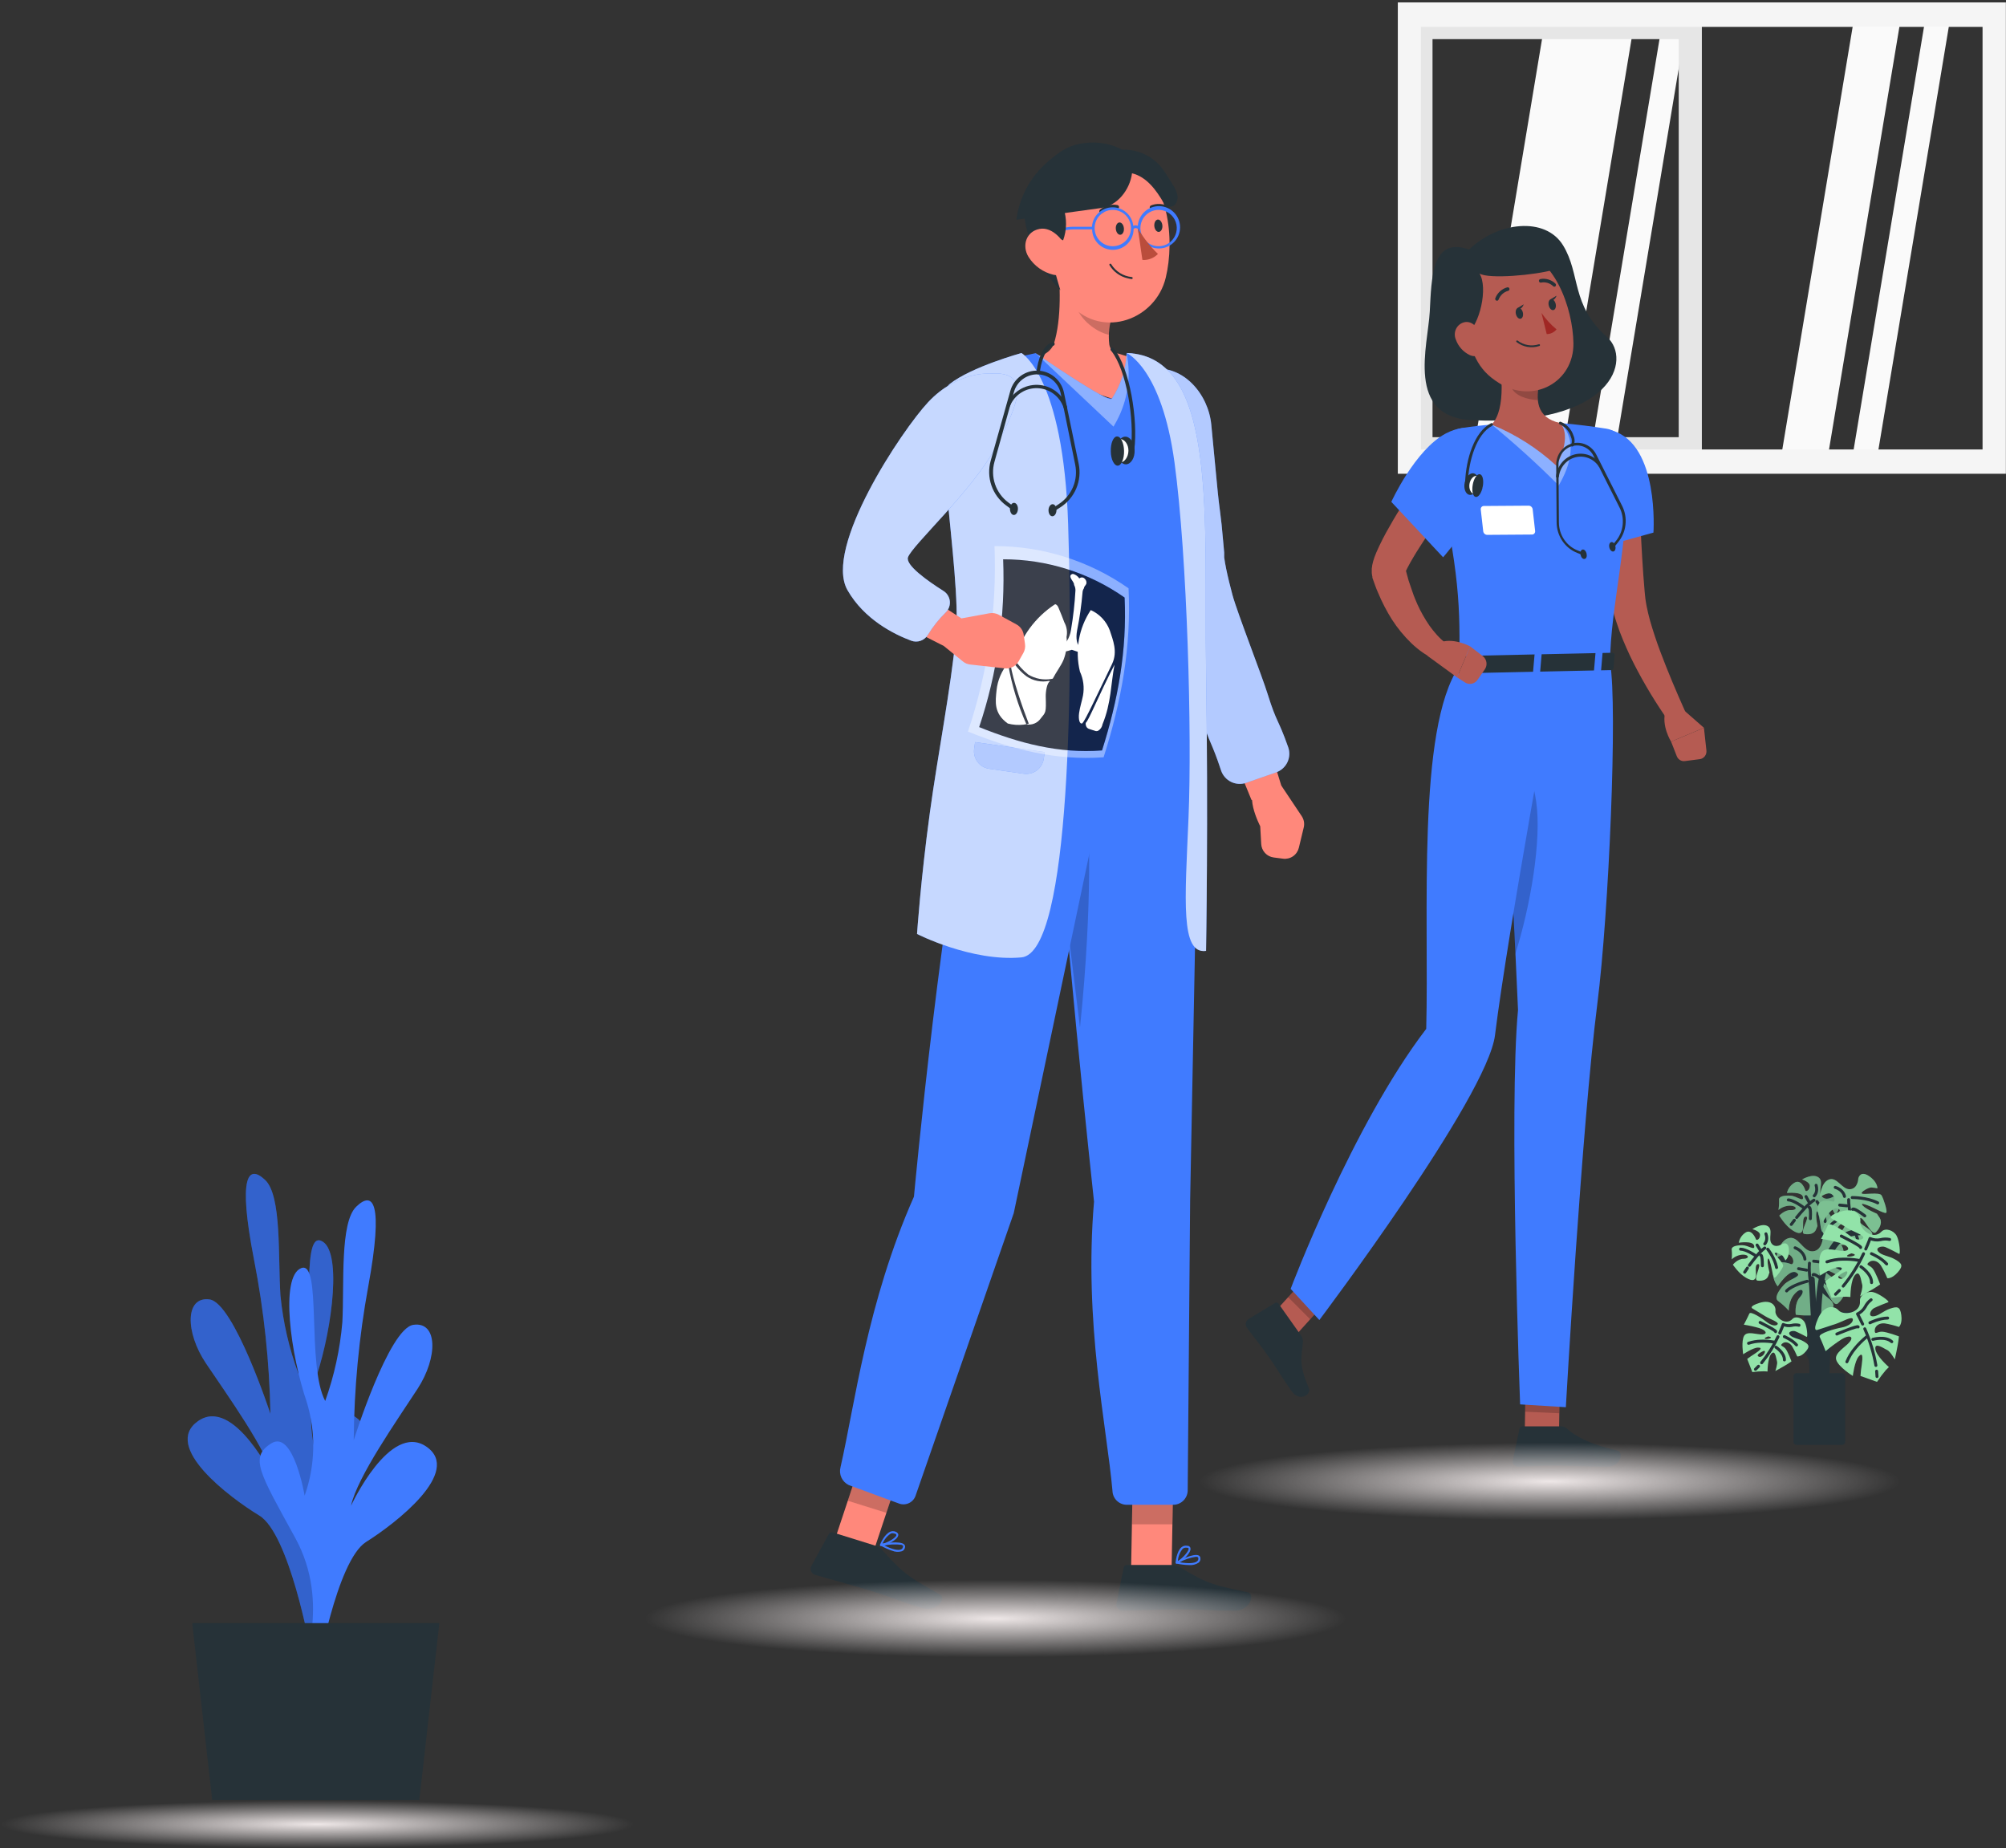   <svg width="673" height="620" viewBox="0 0 673 620" fill="none" xmlns="http://www.w3.org/2000/svg" class="perso-format">
<rect x="0" y="0" width="673" height="620" fill="#333333" stroke="none"/>
<path d="M524.191 152.352H494.165L518.33 7.177H548.356L524.191 152.352Z" fill="#FAFAFA"/>
<path d="M541.668 152.352H533.577L557.742 7.177H565.833L541.668 152.352Z" fill="#FAFAFA"/>
<path d="M629.529 154.87H621.212L646.044 5.664H654.362L629.529 154.87Z" fill="#FAFAFA"/>
<path d="M612.947 154.87H597.273L622.106 5.664H637.793L612.947 154.87Z" fill="#FAFAFA"/>
<path d="M570.959 4.914H472.884V154.828H570.959V4.914ZM480.601 13.131H563.202V146.667H480.601V13.131Z" fill="#E6E6E6"/>
<path d="M672.959 0.812H468.959V158.943H672.959V0.812ZM476.702 9.029H665.135V150.783H476.729L476.702 9.029Z" fill="#F5F5F5"/>
<path d="M619.88 399.949C619.88 399.949 613.61 396.467 613.147 404.358C612.683 412.248 611.521 463.529 611.521 463.529" stroke="#263238" stroke-width="2" stroke-linecap="round" stroke-linejoin="round"/>
<path d="M609.895 405.051C609.895 405.051 614.992 416.422 612.683 462.836" stroke="#263238" stroke-width="2" stroke-linecap="round" stroke-linejoin="round"/>
<path d="M614.916 401.538C614.916 401.538 612.515 403.067 611.154 401.314C609.793 399.56 612.077 396.339 610.058 394.963C608.04 393.587 604.589 395.692 604.589 395.692C604.589 395.692 607.265 396.477 607.178 397.94C607.092 399.402 605.802 399.978 605.649 399.316C605.496 398.653 604.196 395.457 602.02 396.798C601.393 397.168 600.848 397.662 600.417 398.249C599.986 398.836 599.678 399.504 599.512 400.213C599.512 400.213 604.579 399.673 604.885 401.579C605.19 403.485 602.81 401.242 600.72 401.12C598.63 400.998 596.724 401.304 596.862 402.573C596.908 403.69 596.841 404.808 596.663 405.911C597.807 404.961 599.253 404.451 600.741 404.474C603.039 404.612 602.953 406.074 600.863 405.952C598.773 405.83 596.943 407.813 596.943 407.813C596.943 407.813 598.85 411.07 601.271 412.68C603.692 414.291 604.563 413.7 604.839 412.471C605.114 411.243 604.472 408.047 605.935 408.134C607.397 408.22 603.513 413.649 605.379 413.97C607.245 414.291 608.748 413.751 609.237 412.522L609.747 411.294C609.747 411.294 609.095 408.108 609.38 406.87C609.666 405.631 610.007 406.905 610.338 408.399C610.67 409.892 610.879 413.46 611.516 413.287C612.153 413.114 614.197 410.514 614.676 409.495C615.155 408.475 611.985 405.351 612.02 404.724C612.056 404.097 614.503 405.29 614.885 405.942C615.267 406.594 615.634 407.471 615.634 407.471C615.634 407.471 617.163 406.513 617.123 403.577C617.082 400.641 614.916 401.538 614.916 401.538Z" fill="#92E3A9"/>
<path opacity="0.3" d="M614.916 401.538C614.916 401.538 612.515 403.067 611.154 401.314C609.793 399.56 612.077 396.339 610.058 394.963C608.04 393.587 604.589 395.692 604.589 395.692C604.589 395.692 607.265 396.477 607.178 397.94C607.092 399.402 605.802 399.978 605.649 399.316C605.496 398.653 604.196 395.457 602.02 396.798C601.393 397.168 600.848 397.662 600.417 398.249C599.986 398.836 599.678 399.504 599.512 400.213C599.512 400.213 604.579 399.673 604.885 401.579C605.19 403.485 602.81 401.242 600.72 401.12C598.63 400.998 596.724 401.304 596.862 402.573C596.908 403.69 596.841 404.808 596.663 405.911C597.807 404.961 599.253 404.451 600.741 404.474C603.039 404.612 602.953 406.074 600.863 405.952C598.773 405.83 596.943 407.813 596.943 407.813C596.943 407.813 598.85 411.07 601.271 412.68C603.692 414.291 604.563 413.7 604.839 412.471C605.114 411.243 604.472 408.047 605.935 408.134C607.397 408.22 603.513 413.649 605.379 413.97C607.245 414.291 608.748 413.751 609.237 412.522L609.747 411.294C609.747 411.294 609.095 408.108 609.38 406.87C609.666 405.631 610.007 406.905 610.338 408.399C610.67 409.892 610.879 413.46 611.516 413.287C612.153 413.114 614.197 410.514 614.676 409.495C615.155 408.475 611.985 405.351 612.02 404.724C612.056 404.097 614.503 405.29 614.885 405.942C615.267 406.594 615.634 407.471 615.634 407.471C615.634 407.471 617.163 406.513 617.123 403.577C617.082 400.641 614.916 401.538 614.916 401.538Z" fill="#263238"/>
<path d="M602.764 408.436C604.324 406.504 606.628 403.889 608.559 402.641" stroke="#263238" stroke-linecap="round" stroke-linejoin="round"/>
<path d="M600.95 410.774C600.95 410.774 601.352 410.219 602.005 409.383" stroke="#263238" stroke-linecap="round" stroke-linejoin="round"/>
<path d="M609.579 403.109C609.579 403.109 611.903 406.392 612.331 409.771" stroke="#263238" stroke-linecap="round" stroke-linejoin="round"/>
<path d="M606.949 405.052C606.949 405.052 607.601 404.67 607.357 408.849" stroke="#263238" stroke-linecap="round" stroke-linejoin="round"/>
<path d="M608.667 401.168C608.667 401.168 609.992 399.99 609.294 397.641" stroke="#263238" stroke-linecap="round" stroke-linejoin="round"/>
<path d="M606.852 403.159L605.904 401.426" stroke="#263238" stroke-linecap="round" stroke-linejoin="round"/>
<path d="M604.859 404.928C604.859 404.928 601.852 402.655 599.971 402.543" stroke="#263238" stroke-linecap="round" stroke-linejoin="round"/>
<path d="M623.448 395.346C623.448 395.346 623.356 398.792 620.665 398.96C617.974 399.128 616.312 394.643 613.56 395.724C610.807 396.804 610.542 401.718 610.542 401.718C610.542 401.718 613.152 399.572 614.559 400.653C615.966 401.733 615.639 403.405 614.88 403.14C614.12 402.875 610.027 401.962 609.89 405.051C609.833 405.932 609.955 406.815 610.248 407.647C610.542 408.479 611.001 409.243 611.597 409.893C611.597 409.893 614.508 404.455 616.623 405.449C618.738 406.443 614.875 407.299 613.33 409.307C611.786 411.316 610.782 413.431 612.153 414.16C613.303 414.874 614.379 415.703 615.364 416.632C615.19 414.843 615.662 413.051 616.694 411.581C618.397 409.374 619.804 410.459 618.254 412.462C616.705 414.466 617.484 417.61 617.484 417.61C617.484 417.61 622.041 417.921 625.303 416.591C628.566 415.261 628.586 414.002 627.536 412.87C626.486 411.739 622.852 410.225 623.937 408.818C625.023 407.411 627.811 415.001 629.401 413.349C630.992 411.698 631.476 409.827 630.584 408.502L629.687 407.172C629.687 407.172 626.058 405.643 625.008 404.521C623.958 403.4 625.472 403.92 627.184 404.603C628.897 405.286 632.623 407.513 632.888 406.754C633.153 405.994 631.935 402.166 631.236 401.004C630.538 399.842 625.258 400.877 624.656 400.413C624.055 399.949 626.914 398.313 627.826 398.374C628.511 398.431 629.191 398.525 629.865 398.654C629.865 398.654 629.947 396.473 626.98 394.511C624.014 392.548 623.448 395.346 623.448 395.346Z" fill="#92E3A9"/>
<path opacity="0.2" d="M623.448 395.346C623.448 395.346 623.356 398.792 620.665 398.96C617.974 399.128 616.312 394.643 613.56 395.724C610.807 396.804 610.542 401.718 610.542 401.718C610.542 401.718 613.152 399.572 614.559 400.653C615.966 401.733 615.639 403.405 614.88 403.14C614.12 402.875 610.027 401.962 609.89 405.051C609.833 405.932 609.955 406.815 610.248 407.647C610.542 408.479 611.001 409.243 611.597 409.893C611.597 409.893 614.508 404.455 616.623 405.449C618.738 406.443 614.875 407.299 613.33 409.307C611.786 411.316 610.782 413.431 612.153 414.16C613.303 414.874 614.379 415.703 615.364 416.632C615.19 414.843 615.662 413.051 616.694 411.581C618.397 409.374 619.804 410.459 618.254 412.462C616.705 414.466 617.484 417.61 617.484 417.61C617.484 417.61 622.041 417.921 625.303 416.591C628.566 415.261 628.586 414.002 627.536 412.87C626.486 411.739 622.852 410.225 623.937 408.818C625.023 407.411 627.811 415.001 629.401 413.349C630.992 411.698 631.476 409.827 630.584 408.502L629.687 407.172C629.687 407.172 626.058 405.643 625.008 404.521C623.958 403.4 625.472 403.92 627.184 404.603C628.897 405.286 632.623 407.513 632.888 406.754C633.153 405.994 631.935 402.166 631.236 401.004C630.538 399.842 625.258 400.877 624.656 400.413C624.055 399.949 626.914 398.313 627.826 398.374C628.511 398.431 629.191 398.525 629.865 398.654C629.865 398.654 629.947 396.473 626.98 394.511C624.014 392.548 623.448 395.346 623.448 395.346Z" fill="#263238"/>
<path d="M622.067 412.204C621.2 409.324 620.15 405.236 620.216 402.453" stroke="#263238" stroke-linecap="round" stroke-linejoin="round"/>
<path d="M623.188 415.624C623.188 415.624 622.903 414.839 622.51 413.621" stroke="#263238" stroke-linecap="round" stroke-linejoin="round"/>
<path d="M621.409 401.758C621.409 401.758 626.277 401.672 629.952 403.542" stroke="#263238" stroke-linecap="round" stroke-linejoin="round"/>
<path d="M621.547 405.715C621.547 405.715 621.608 404.803 625.625 407.897" stroke="#263238" stroke-linecap="round" stroke-linejoin="round"/>
<path d="M618.815 401.373C618.815 401.373 618.539 399.237 615.711 398.34" stroke="#263238" stroke-linecap="round" stroke-linejoin="round"/>
<path d="M619.584 404.52L617.204 404.285" stroke="#263238" stroke-linecap="round" stroke-linejoin="round"/>
<path d="M619.997 407.723C619.997 407.723 615.67 409.186 614.273 410.985" stroke="#263238" stroke-linecap="round" stroke-linejoin="round"/>
<path d="M594.583 418.285C594.583 418.285 608.274 427.332 608.039 462.375" stroke="#263238" stroke-width="2" stroke-linecap="round" stroke-linejoin="round"/>
<path d="M611.465 415.894C611.465 415.894 611.027 419.859 607.897 419.798C604.767 419.737 603.289 414.405 600.002 415.394C596.714 416.383 595.955 422.021 595.955 422.021C595.955 422.021 599.171 419.788 600.69 421.174C602.209 422.561 601.679 424.452 600.827 424.075C599.976 423.697 595.343 422.255 594.884 425.808C594.738 426.819 594.798 427.849 595.06 428.836C595.323 429.824 595.783 430.748 596.413 431.552C596.413 431.552 600.287 425.553 602.632 426.898C604.976 428.244 600.44 428.871 598.467 431.042C596.495 433.214 595.149 435.558 596.648 436.527C597.91 437.46 599.075 438.519 600.124 439.687C600.124 439.687 599.966 436.374 602.163 433.983C604.36 431.593 605.853 432.964 603.881 435.151C601.908 437.337 602.469 441.058 602.469 441.058C602.469 441.058 607.703 441.848 611.592 440.625C615.481 439.402 615.619 437.944 614.513 436.547C613.407 435.151 609.365 433.051 610.746 431.532C612.128 430.013 614.63 439.019 616.623 437.256C618.616 435.492 619.35 433.387 618.443 431.766L617.536 430.145C617.536 430.145 613.489 428.05 612.388 426.649C611.287 425.247 612.979 426.001 614.895 426.949C616.812 427.897 620.895 430.818 621.267 429.972C621.639 429.126 620.599 424.6 619.911 423.178C619.223 421.755 613.02 422.464 612.367 421.873C611.715 421.281 615.171 419.666 616.221 419.834C616.999 419.963 617.769 420.134 618.53 420.344C618.53 420.344 618.825 417.836 615.589 415.287C612.352 412.739 611.465 415.894 611.465 415.894Z" fill="#92E3A9"/>
<path opacity="0.3" d="M611.465 415.894C611.465 415.894 611.027 419.859 607.897 419.798C604.767 419.737 603.289 414.405 600.002 415.394C596.714 416.383 595.955 422.021 595.955 422.021C595.955 422.021 599.171 419.788 600.69 421.174C602.209 422.561 601.679 424.452 600.827 424.075C599.976 423.697 595.343 422.255 594.884 425.808C594.738 426.819 594.798 427.849 595.06 428.836C595.323 429.824 595.783 430.748 596.413 431.552C596.413 431.552 600.287 425.553 602.632 426.898C604.976 428.244 600.44 428.871 598.467 431.042C596.495 433.214 595.149 435.558 596.648 436.527C597.91 437.46 599.075 438.519 600.124 439.687C600.124 439.687 599.966 436.374 602.163 433.983C604.36 431.593 605.853 432.964 603.881 435.151C601.908 437.337 602.469 441.058 602.469 441.058C602.469 441.058 607.703 441.848 611.592 440.625C615.481 439.402 615.619 437.944 614.513 436.547C613.407 435.151 609.365 433.051 610.746 431.532C612.128 430.013 614.63 439.019 616.623 437.256C618.616 435.492 619.35 433.387 618.443 431.766L617.536 430.145C617.536 430.145 613.489 428.05 612.388 426.649C611.287 425.247 612.979 426.001 614.895 426.949C616.812 427.897 620.895 430.818 621.267 429.972C621.639 429.126 620.599 424.6 619.911 423.178C619.223 421.755 613.02 422.464 612.367 421.873C611.715 421.281 615.171 419.666 616.221 419.834C616.999 419.963 617.769 420.134 618.53 420.344C618.53 420.344 618.825 417.836 615.589 415.287C612.352 412.739 611.465 415.894 611.465 415.894Z" fill="#263238"/>
<path d="M608.274 435.214C607.54 431.804 606.745 426.987 607.056 423.781" stroke="#263238" stroke-linecap="round" stroke-linejoin="round"/>
<path d="M609.243 439.262C609.243 439.262 608.988 438.334 608.646 436.887" stroke="#263238" stroke-linecap="round" stroke-linejoin="round"/>
<path d="M608.478 423.094C608.478 423.094 614.085 423.451 618.162 425.958" stroke="#263238" stroke-linecap="round" stroke-linejoin="round"/>
<path d="M608.279 427.672C608.279 427.672 608.437 426.627 612.78 430.577" stroke="#263238" stroke-linecap="round" stroke-linejoin="round"/>
<path d="M605.537 422.402C605.537 422.402 605.42 419.914 602.244 418.609" stroke="#263238" stroke-linecap="round" stroke-linejoin="round"/>
<path d="M606.128 426.112L603.406 425.617" stroke="#263238" stroke-linecap="round" stroke-linejoin="round"/>
<path d="M606.307 429.844C606.307 429.844 601.174 431.128 599.395 433.08" stroke="#263238" stroke-linecap="round" stroke-linejoin="round"/>
<path d="M599.92 445.896C599.92 445.896 608.738 452.629 609.686 462.604L607.831 429.188" stroke="#263238" stroke-width="2" stroke-linecap="round" stroke-linejoin="round"/>
<path d="M621.266 441.021C609.686 438.931 609.686 462.602 609.686 462.602" stroke="#263238" stroke-width="2" stroke-linecap="round" stroke-linejoin="round"/>
<path d="M611.057 462.373C611.057 462.373 604.329 413.41 623.8 413.41" stroke="#263238" stroke-width="2" stroke-linecap="round" stroke-linejoin="round"/>
<path d="M616.847 439.614C615.262 437.83 611.893 437.83 609.915 442.387C607.938 446.944 609.717 446.154 609.717 446.154C609.717 446.154 613.478 444.966 615.833 444.171C618.188 443.376 621.409 441.398 621.603 442.586C621.797 443.773 620.018 444.966 617.836 445.359C615.655 445.751 609.915 447.341 610.507 448.529C611.098 449.717 612.489 453.29 612.489 453.29C614.184 451.852 615.972 450.527 617.841 449.324C620.42 447.739 622.006 448.305 620.614 450.114C619.223 451.924 615.267 453.881 616.057 456.256C616.847 458.631 621.608 461.603 621.608 461.603C621.608 461.603 622.199 456.654 623.586 455.068C624.972 453.483 624.977 455.267 624.58 458.04C624.381 459.221 624.248 460.412 624.182 461.608L629.728 463.591C630.635 462.21 631.627 460.887 632.699 459.63L633.719 458.636C633.719 458.636 629.361 454.875 629.162 452.494C628.963 450.114 632.134 452.494 633.122 452.892C634.111 453.29 635.696 456.062 635.696 456.062C635.696 456.062 636.69 451.506 636.889 449.92L637.083 448.335C637.083 448.335 632.924 446.75 631.338 446.75C629.753 446.75 628.963 447.938 628.963 446.358C628.963 444.777 630.548 443.778 632.332 443.977C633.945 444.248 635.533 444.645 637.083 445.165C637.083 445.165 638.275 444.176 637.878 441.204C637.48 438.233 636.492 438.233 634.111 439.023C631.731 439.813 630.151 441.602 628.367 441.602C626.583 441.602 627.577 439.42 628.764 438.829C629.952 438.238 632.924 437.045 633.52 436.846C634.116 436.648 630.35 433.875 628.367 433.477C626.384 433.08 623.82 434.497 624.009 436.449C624.376 440.603 618.433 441.398 616.847 439.614Z" fill="#92E3A9"/>
<path d="M629.6 460.012C629.661 460.61 629.702 461.206 629.723 461.801" stroke="#263238" stroke-linecap="round" stroke-linejoin="round"/>
<path d="M625.619 445.793C627.36 449.716 628.613 453.838 629.35 458.067" stroke="#263238" stroke-linecap="round" stroke-linejoin="round"/>
<path d="M624.906 444.202C623.927 442.092 623.188 440.802 623.188 440.802C624.269 440.293 625.168 439.464 625.762 438.427C626.224 437.487 626.904 436.672 627.745 436.047" stroke="#263238" stroke-linecap="round" stroke-linejoin="round"/>
<path d="M616.251 447.54C616.251 447.54 623.387 444.569 623.387 445.16" stroke="#263238" stroke-linecap="round" stroke-linejoin="round"/>
<path d="M627.347 443.773C627.347 443.773 630.518 442.188 633.291 442.188" stroke="#263238" stroke-linecap="round" stroke-linejoin="round"/>
<path d="M626.159 448.531C624.784 449.661 623.523 450.923 622.393 452.298C621.236 453.663 620.301 455.2 619.62 456.855" stroke="#263238" stroke-linecap="round" stroke-linejoin="round"/>
<path d="M628.336 449.324C628.336 449.324 632.495 448.132 634.677 450.114" stroke="#263238" stroke-linecap="round" stroke-linejoin="round"/>
<path d="M635.875 422.555C633.719 421.28 631.333 421.25 630.161 419.904C628.989 418.559 631.287 417.865 632.516 418.375C633.744 418.885 636.593 420.348 637.129 420.664C637.664 420.98 637.297 416.326 636.298 414.547C635.299 412.768 632.562 411.769 631.201 413.207C628.316 416.234 623.825 412.264 624.131 409.899C624.437 407.534 622.23 404.99 617.505 406.478C612.78 407.967 614.533 408.798 614.533 408.798C614.533 408.798 617.897 410.862 620.053 412.136C622.209 413.411 625.788 414.506 625.018 415.434C624.248 416.362 622.184 415.796 620.431 414.415C618.677 413.033 613.764 409.756 613.254 410.984C612.744 412.213 610.96 415.597 610.96 415.597C613.156 415.934 615.327 416.416 617.459 417.04C620.344 417.947 620.935 419.532 618.677 419.654C616.419 419.777 612.331 418.085 611.032 420.241C609.732 422.397 610.629 427.937 610.629 427.937C610.629 427.937 614.758 425.139 616.863 425.144C618.968 425.149 617.622 426.321 615.267 427.84C614.246 428.464 613.261 429.145 612.316 429.879L614.457 435.369C616.094 435.147 617.744 435.028 619.396 435.012L620.792 435.114C620.792 435.114 620.792 429.354 622.444 427.647C624.095 425.939 624.391 429.889 624.743 430.899C625.094 431.908 624.034 434.92 624.034 434.92C624.034 434.92 628.112 432.683 629.452 431.791L630.778 430.904C630.778 430.904 629.248 426.719 628.229 425.526C627.21 424.334 625.777 424.507 626.97 423.487C628.163 422.468 629.957 422.978 630.976 424.476C631.826 425.865 632.564 427.318 633.183 428.824C633.183 428.824 634.713 429.074 636.695 426.826C638.678 424.578 638.031 423.829 635.875 422.555ZM617.123 428.895C615.542 428.1 619.304 426.52 619.304 426.52C620.691 426.321 618.708 429.685 617.123 428.895ZM619.793 421.5C619.121 421.163 621.144 420.48 621.144 420.48C624.075 421.051 620.471 421.836 619.793 421.5Z" fill="#92E3A9"/>
<path d="M617.082 432.934C616.669 433.367 616.246 433.79 615.813 434.198" stroke="#263238" stroke-linecap="round" stroke-linejoin="round"/>
<path d="M625.212 420.602C623.391 424.489 621.099 428.137 618.387 431.463" stroke="#263238" stroke-linecap="round" stroke-linejoin="round"/>
<path d="M625.945 419.023C626.899 416.898 627.383 415.496 627.383 415.496C628.479 415.977 629.695 416.112 630.869 415.883C631.881 415.616 632.941 415.593 633.963 415.817" stroke="#263238" stroke-linecap="round" stroke-linejoin="round"/>
<path d="M624.223 418.504C624.671 418.111 617.749 414.676 617.749 414.676" stroke="#263238" stroke-linecap="round" stroke-linejoin="round"/>
<path d="M627.867 420.582C627.867 420.582 631.14 421.938 632.964 424.033" stroke="#263238" stroke-linecap="round" stroke-linejoin="round"/>
<path d="M623.499 422.805C621.745 422.507 619.966 422.381 618.188 422.427C616.399 422.45 614.624 422.751 612.928 423.319" stroke="#263238" stroke-linecap="round" stroke-linejoin="round"/>
<path d="M624.33 424.969C624.33 424.969 627.954 427.329 627.898 430.275" stroke="#263238" stroke-linecap="round" stroke-linejoin="round"/>
<path d="M605.099 450.002C603.366 448.983 601.444 448.957 600.511 447.872C599.579 446.786 601.413 446.241 602.402 446.648C603.391 447.056 605.68 448.239 606.118 448.494C606.556 448.748 606.251 444.997 605.445 443.585C604.64 442.173 602.438 441.353 601.342 442.505C599.023 444.941 595.404 441.75 595.649 439.844C595.893 437.938 594.12 435.894 590.307 437.091C586.494 438.289 587.916 438.957 587.916 438.957C587.916 438.957 590.623 440.619 592.361 441.648C594.099 442.678 596.948 443.555 596.352 444.299C595.756 445.043 594.074 444.594 592.682 443.478C591.291 442.362 587.3 439.706 586.887 440.695C586.474 441.684 585.047 444.406 585.047 444.406C586.814 444.678 588.56 445.067 590.276 445.568C592.596 446.297 593.07 447.571 591.255 447.673C589.44 447.775 586.158 446.404 585.139 448.142C584.119 449.88 584.817 454.335 584.817 454.335C584.817 454.335 588.141 452.082 589.833 452.087C591.525 452.092 590.445 453.035 588.554 454.258C587.731 454.762 586.936 455.31 586.173 455.9L587.896 460.314C589.214 460.137 590.542 460.043 591.872 460.033L592.998 460.11C592.998 460.11 592.998 455.477 594.323 454.1C595.649 452.724 595.893 455.91 596.174 456.72C596.454 457.531 595.608 459.957 595.608 459.957C595.608 459.957 598.901 458.153 599.966 457.439L601.036 456.72C601.036 456.72 599.803 453.356 598.967 452.393C598.131 451.43 596.989 451.577 597.947 450.741C598.906 449.906 600.348 450.344 601.169 451.531C601.856 452.655 602.454 453.831 602.958 455.048C602.958 455.048 604.186 455.252 605.782 453.443C607.377 451.633 606.827 451.032 605.099 450.002ZM590.011 455.099C588.737 454.457 591.765 453.183 591.765 453.183C592.866 453.035 591.275 455.747 590.001 455.11L590.011 455.099ZM592.157 449.146C591.617 448.871 593.248 448.331 593.248 448.331C595.593 448.794 592.692 449.426 592.147 449.156L592.157 449.146Z" fill="#92E3A9"/>
<path d="M589.965 458.355C589.634 458.707 589.298 459.044 588.946 459.375" stroke="#263238" stroke-linecap="round" stroke-linejoin="round"/>
<path d="M596.51 448.434C595.046 451.562 593.202 454.498 591.02 457.175" stroke="#263238" stroke-linecap="round" stroke-linejoin="round"/>
<path d="M597.101 447.175C597.866 445.462 598.258 444.336 598.258 444.336C599.14 444.722 600.117 444.83 601.062 444.647C601.875 444.432 602.728 444.414 603.549 444.596" stroke="#263238" stroke-linecap="round" stroke-linejoin="round"/>
<path d="M590.505 443.66C590.505 443.66 596.077 446.428 595.715 446.744" stroke="#263238" stroke-linecap="round" stroke-linejoin="round"/>
<path d="M598.646 448.418C598.646 448.418 601.281 449.509 602.723 451.196" stroke="#263238" stroke-linecap="round" stroke-linejoin="round"/>
<path d="M595.129 450.231C593.718 449.992 592.287 449.891 590.857 449.93C589.418 449.946 587.99 450.188 586.627 450.649" stroke="#263238" stroke-linecap="round" stroke-linejoin="round"/>
<path d="M595.797 451.949C595.797 451.949 598.717 453.85 598.661 456.221" stroke="#263238" stroke-linecap="round" stroke-linejoin="round"/>
<path d="M598.014 417.29C598.014 417.29 595.832 418.875 594.446 417.29C593.059 415.705 595.042 412.535 593.059 411.347C591.077 410.159 587.906 412.366 587.906 412.366C587.906 412.366 590.485 412.958 590.485 414.344C590.485 415.731 589.293 416.327 589.099 415.731C588.905 415.134 587.514 412.163 585.531 413.554C584.959 413.938 584.47 414.434 584.095 415.013C583.72 415.591 583.467 416.239 583.349 416.918C583.349 416.918 588.105 416.128 588.502 417.938C588.9 419.747 586.52 417.739 584.542 417.739C582.564 417.739 580.775 418.136 580.974 419.324C581.082 420.378 581.082 421.44 580.974 422.494C582 421.534 583.336 420.971 584.741 420.909C586.917 420.909 586.917 422.296 584.935 422.296C582.952 422.296 581.367 424.278 581.367 424.278C581.367 424.278 583.344 427.25 585.725 428.636C588.105 430.023 588.895 429.426 589.094 428.239C589.293 427.051 588.497 424.08 589.884 424.08C591.27 424.08 587.901 429.426 589.685 429.625C591.469 429.824 592.855 429.228 593.253 428.04L593.651 426.852C593.651 426.852 592.855 423.881 593.054 422.693C593.253 421.506 593.651 422.693 594.043 424.08C594.435 425.466 594.838 428.83 595.429 428.636C596.021 428.443 597.81 425.858 598.207 424.87C598.605 423.881 595.414 421.057 595.414 420.461C595.414 419.864 597.794 420.858 598.192 421.449C598.59 422.041 598.982 422.836 598.982 422.836C598.982 422.836 600.368 421.847 600.17 419.074C599.971 416.301 598.014 417.29 598.014 417.29Z" fill="#92E3A9"/>
<path d="M586.912 424.476C588.283 422.565 590.312 419.965 592.07 418.676" stroke="#263238" stroke-linecap="round" stroke-linejoin="round"/>
<path d="M585.332 426.786C585.332 426.786 585.679 426.236 586.25 425.41" stroke="#263238" stroke-linecap="round" stroke-linejoin="round"/>
<path d="M593.059 419.074C593.059 419.074 595.434 422.046 596.031 425.216" stroke="#263238" stroke-linecap="round" stroke-linejoin="round"/>
<path d="M590.684 421.058C590.684 421.058 591.275 420.66 591.275 424.626" stroke="#263238" stroke-linecap="round" stroke-linejoin="round"/>
<path d="M592.07 417.291C592.07 417.291 593.258 416.103 592.463 413.922" stroke="#263238" stroke-linecap="round" stroke-linejoin="round"/>
<path d="M590.485 419.273L589.491 417.688" stroke="#263238" stroke-linecap="round" stroke-linejoin="round"/>
<path d="M588.701 421.057C588.701 421.057 585.73 419.074 583.946 419.074" stroke="#263238" stroke-linecap="round" stroke-linejoin="round"/>
<path d="M618.02 461.676H602.703V483.721H618.02V461.676Z" fill="#263238" stroke="#263238" stroke-width="2" stroke-linecap="round" stroke-linejoin="round"/>
<path d="M109.234 551.438C109.234 551.438 98.926 528.935 110.709 506.779C122.492 484.624 125.899 479.372 118.391 474.837C110.883 470.302 107.433 492.566 107.433 492.566C103.719 482.501 103.331 471.511 106.326 461.209C111.555 445.173 114.832 419.046 107.693 416.247C100.554 413.448 106.347 448.797 100.141 460.906C96.994 452.43 94.959 443.582 94.087 434.584C93.241 421.694 94.564 401.122 88.944 395.849C83.324 390.576 79.7 394.222 85.233 422.649C88.566 439.678 90.403 456.967 90.724 474.316C90.724 474.316 78.485 437.014 70.282 435.929C62.08 434.844 62.08 446.909 69.11 457.39C76.141 467.871 89.682 486.642 91.917 496.298C91.917 496.298 78.485 468.219 66.419 476.768C54.354 485.318 76.922 502.309 86.991 508.429C97.06 514.548 104.047 552.957 104.047 552.957L109.234 551.438Z" fill="#407BFF"/>
<path opacity="0.2" d="M109.234 551.438C109.234 551.438 98.926 528.935 110.709 506.779C122.492 484.624 125.899 479.372 118.391 474.837C110.883 470.302 107.433 492.566 107.433 492.566C103.719 482.501 103.331 471.511 106.326 461.209C111.555 445.173 114.832 419.046 107.693 416.247C100.554 413.448 106.347 448.797 100.141 460.906C96.994 452.43 94.959 443.582 94.087 434.584C93.241 421.694 94.564 401.122 88.944 395.849C83.324 390.576 79.7 394.222 85.233 422.649C88.566 439.678 90.403 456.967 90.724 474.316C90.724 474.316 78.485 437.014 70.282 435.929C62.08 434.844 62.08 446.909 69.11 457.39C76.141 467.871 89.682 486.642 91.917 496.298C91.917 496.298 78.485 468.219 66.419 476.768C54.354 485.318 76.922 502.309 86.991 508.429C97.06 514.548 104.047 552.957 104.047 552.957L109.234 551.438Z" fill="black"/>
<path d="M101.096 560.662C101.096 560.662 111.143 538.007 99.1 516.025C87.056 494.043 83.584 488.856 91.027 484.213C98.47 479.569 102.203 501.768 102.203 501.768C105.8 491.656 106.051 480.655 102.919 470.39C97.494 454.44 93.913 428.357 101.009 425.449C108.105 422.541 102.767 457.999 109.103 469.999C112.152 461.481 114.085 452.605 114.854 443.59C115.548 430.7 113.964 410.151 119.541 404.791C125.118 399.431 128.764 403.033 123.556 431.525C120.437 448.559 118.804 465.832 118.673 483.149C118.673 483.149 130.456 445.673 138.659 444.458C146.861 443.243 146.992 455.308 140.091 465.92C133.19 476.531 119.867 495.453 117.762 505.153C117.762 505.153 130.782 476.943 143.021 485.298C155.259 493.652 132.822 511.012 122.84 517.283C112.858 523.555 106.304 562.072 106.304 562.072L101.096 560.662Z" fill="#407BFF"/>
<path d="M147.404 544.516H64.488L71.194 603.843H140.677L147.404 544.516Z" fill="#263238"/>
<path d="M379.474 526.573H393.057L393.638 495.16H380.055L379.474 526.573Z" fill="#FF887B"/>
<path d="M392.929 525.012H378.076C377.811 525.008 377.554 525.1 377.351 525.27C377.147 525.44 377.012 525.677 376.968 525.938L374.572 537.958C374.522 538.222 374.525 538.493 374.58 538.755C374.635 539.018 374.742 539.267 374.894 539.488C375.046 539.709 375.24 539.898 375.465 540.044C375.69 540.189 375.942 540.289 376.206 540.337C376.332 540.355 376.461 540.355 376.587 540.337C381.926 540.246 389.643 539.92 396.361 539.92C404.224 539.92 404.859 540.355 414.065 540.355C419.64 540.355 421.038 534.726 418.695 534.218C408.019 531.894 405.495 531.658 396.198 525.974C395.213 525.369 394.085 525.037 392.929 525.012Z" fill="#263238"/>
<path opacity="0.2" d="M393.638 495.176L393.329 511.373H379.765L380.056 495.176H393.638Z" fill="black"/>
<path d="M394.727 524.557C394.675 524.549 394.627 524.528 394.585 524.496C394.544 524.465 394.512 524.423 394.491 524.375C394.473 524.34 394.462 524.301 394.46 524.261C394.457 524.221 394.463 524.181 394.476 524.144C394.49 524.106 394.511 524.072 394.539 524.043C394.566 524.014 394.599 523.991 394.636 523.976C395.235 523.649 400.555 520.925 402.19 521.851C402.341 521.93 402.469 522.047 402.561 522.19C402.654 522.333 402.707 522.498 402.716 522.668C402.764 522.951 402.739 523.24 402.643 523.51C402.548 523.78 402.386 524.022 402.172 524.212C401.219 524.861 400.069 525.157 398.921 525.047C397.511 525.01 396.107 524.846 394.727 524.557ZM395.707 524.103C398.685 524.611 400.864 524.484 401.663 523.74C401.807 523.616 401.916 523.458 401.98 523.279C402.043 523.101 402.059 522.909 402.026 522.723C402.028 522.652 402.01 522.583 401.975 522.522C401.94 522.461 401.888 522.411 401.827 522.378C401.635 522.305 401.432 522.268 401.227 522.269C399.296 522.56 397.429 523.18 395.707 524.103Z" fill="#407BFF"/>
<path d="M394.546 524.537C394.502 524.502 394.466 524.458 394.441 524.408C394.416 524.358 394.402 524.303 394.401 524.246C394.401 524.101 394.728 520.488 396.362 519.09C396.607 518.873 396.897 518.714 397.211 518.623C397.525 518.532 397.855 518.511 398.178 518.563C399.067 518.563 399.394 519.09 399.394 519.435C399.667 520.96 396.58 523.847 394.946 524.573H394.818L394.546 524.537ZM396.779 519.598C395.825 520.77 395.26 522.211 395.163 523.72C396.779 522.739 398.795 520.47 398.795 519.562C398.795 519.562 398.795 519.217 398.159 519.217H397.978C397.763 519.195 397.545 519.217 397.339 519.283C397.133 519.348 396.942 519.456 396.779 519.598Z" fill="#407BFF"/>
<path d="M280.278 515.968L293.225 520.017L303.139 490.202L290.192 486.152L280.278 515.968Z" fill="#FF887B"/>
<path d="M293.569 518.511L279.406 514.098C279.154 514.012 278.879 514.02 278.632 514.12C278.386 514.22 278.183 514.406 278.062 514.643L272.197 525.393C271.944 525.873 271.89 526.433 272.047 526.952C272.203 527.472 272.557 527.909 273.032 528.171L273.396 528.316C278.516 529.805 285.979 531.802 292.407 533.763C299.888 536.106 300.378 536.705 309.167 539.447C314.487 541.099 317.501 536.16 315.413 534.98C305.916 529.533 303.592 528.588 296.402 520.454C295.652 519.56 294.672 518.888 293.569 518.511Z" fill="#263238"/>
<path opacity="0.2" d="M303.138 490.221L297.382 507.526L284.436 503.476L290.192 486.172L303.138 490.221Z" fill="black"/>
<path d="M295.439 518.51C295.389 518.493 295.345 518.461 295.313 518.419C295.281 518.377 295.261 518.327 295.257 518.274C295.25 518.235 295.25 518.194 295.259 518.155C295.268 518.115 295.285 518.078 295.309 518.046C295.332 518.013 295.363 517.986 295.398 517.966C295.433 517.946 295.472 517.934 295.512 517.929C296.183 517.802 302.085 516.785 303.356 518.147C303.477 518.269 303.566 518.419 303.614 518.584C303.661 518.749 303.666 518.924 303.628 519.091C303.587 519.376 303.474 519.646 303.299 519.875C303.124 520.104 302.894 520.284 302.63 520.399C301.531 520.736 300.349 520.678 299.288 520.235C297.954 519.784 296.665 519.206 295.439 518.51ZM296.492 518.365C299.18 519.745 301.322 520.272 302.303 519.8C302.477 519.725 302.629 519.605 302.74 519.451C302.852 519.298 302.921 519.117 302.938 518.928C302.974 518.871 302.992 518.805 302.992 518.737C302.992 518.67 302.974 518.604 302.938 518.547C302.773 518.422 302.589 518.324 302.393 518.256C300.426 518.005 298.431 518.091 296.492 518.51V518.365Z" fill="#407BFF"/>
<path d="M295.258 518.511C295.231 518.465 295.217 518.411 295.217 518.357C295.217 518.303 295.231 518.25 295.258 518.203C295.258 518.058 296.674 514.716 298.654 513.863C298.94 513.737 299.249 513.672 299.562 513.672C299.874 513.672 300.183 513.737 300.469 513.863C301.287 514.208 301.45 514.735 301.359 515.061C301.159 516.605 297.364 518.421 295.585 518.693H295.458L295.258 518.511ZM298.89 514.462C297.61 515.298 296.62 516.509 296.057 517.93C297.873 517.458 300.597 515.915 300.724 515.025C300.724 514.934 300.724 514.662 300.215 514.48H300.034C299.661 514.334 299.248 514.327 298.872 514.462H298.89Z" fill="#407BFF"/>
<path d="M429.863 263.537L425.614 249.773L413.793 253.55L419.858 268.349C419.858 268.349 432.333 271.563 429.863 263.537Z" fill="#FF887B"/>
<path d="M423 263.281L429.863 263.535L436.727 273.813C437.1 274.373 437.351 275.005 437.464 275.668C437.576 276.331 437.548 277.011 437.381 277.662L435.747 284.435C435.465 285.595 434.763 286.608 433.777 287.279C432.79 287.95 431.59 288.231 430.408 288.067L427.321 287.667C426.194 287.523 425.155 286.984 424.388 286.146C423.62 285.309 423.173 284.227 423.127 283.092L422.8 277.19C422.8 277.19 416.463 265.097 423 263.281Z" fill="#FF887B"/>
<path d="M376.133 123.5C377.949 135.938 379.965 135.521 381.581 147.995C383.197 160.47 384.885 172.999 386.283 185.273L386.52 187.543L386.701 189.032C386.701 189.577 386.846 190.158 386.919 190.594C387.246 192.627 387.627 194.316 388.027 196.041C388.789 199.509 389.643 202.632 390.514 205.792C392.33 212.093 400.901 233.828 402.825 239.947C405.985 250.025 406.348 248.445 409.653 258.45C409.929 259.283 410.368 260.053 410.945 260.714C411.521 261.376 412.224 261.916 413.012 262.303C413.799 262.69 414.656 262.917 415.532 262.969C416.409 263.021 417.286 262.899 418.114 262.608L428.156 259.104C428.976 258.813 429.73 258.363 430.376 257.78C431.022 257.197 431.547 256.492 431.919 255.706C432.292 254.92 432.506 254.068 432.549 253.199C432.592 252.33 432.463 251.461 432.169 250.642C428.755 240.964 428.356 242.671 425.305 232.902C423.489 226.964 415.028 205.374 413.466 199.527C412.685 196.586 411.959 193.681 411.378 190.848C411.105 189.486 410.851 188.106 410.706 186.998C410.706 186.672 410.706 186.454 410.706 186.236V185.364L410.488 182.931C409.399 170.075 409.38 174.07 408.2 161.45L406.384 142.511C405.422 132.216 397.051 122.538 386.792 123.754L376.133 123.5Z" fill="#407BFF"/>
<path opacity="0.6" d="M376.133 123.5C377.949 135.938 379.965 135.521 381.581 147.995C383.197 160.47 384.885 172.999 386.283 185.273L386.52 187.543L386.701 189.032C386.701 189.577 386.846 190.158 386.919 190.594C387.246 192.627 387.627 194.316 388.027 196.041C388.789 199.509 389.643 202.632 390.514 205.792C392.33 212.093 400.901 233.828 402.825 239.947C405.985 250.025 406.348 248.445 409.653 258.45C409.929 259.283 410.368 260.053 410.945 260.714C411.521 261.376 412.224 261.916 413.012 262.303C413.799 262.69 414.656 262.917 415.532 262.969C416.409 263.021 417.286 262.899 418.114 262.608L428.156 259.104C428.976 258.813 429.73 258.363 430.376 257.78C431.022 257.197 431.547 256.492 431.919 255.706C432.292 254.92 432.506 254.068 432.549 253.199C432.592 252.33 432.463 251.461 432.169 250.642C428.755 240.964 428.356 242.671 425.305 232.902C423.489 226.964 415.028 205.374 413.466 199.527C412.685 196.586 411.959 193.681 411.378 190.848C411.105 189.486 410.851 188.106 410.706 186.998C410.706 186.672 410.706 186.454 410.706 186.236V185.364L410.488 182.931C409.399 170.075 409.38 174.07 408.2 161.45L406.384 142.511C405.422 132.216 397.051 122.538 386.792 123.754L376.133 123.5Z" fill="white"/>
<path d="M402.353 243.507L399.285 402.698L398.467 499.788C398.508 501.054 398.055 502.286 397.205 503.224C396.355 504.163 395.173 504.734 393.91 504.818H377.767C376.567 504.751 375.435 504.236 374.595 503.376C373.754 502.515 373.267 501.372 373.228 500.17C371.303 478.38 363.586 443.88 367.036 403.134C367.036 403.134 355.451 296.274 354.743 263.662L357.358 234.609L402.353 243.507Z" fill="#407BFF"/>
<path opacity="0.2" d="M365.057 274.211C365.057 274.211 366.872 301.067 362.333 344.7C362.333 344.7 358.411 312.615 356.232 295.056L365.057 274.211Z" fill="black"/>
<path d="M374.263 244.632L340.108 406.982L307.242 501.567C307.079 502.134 306.8 502.662 306.424 503.117C306.048 503.572 305.583 503.945 305.056 504.212C304.53 504.479 303.954 504.636 303.365 504.671C302.776 504.707 302.186 504.62 301.631 504.418L284.781 498.226C283.689 497.71 282.811 496.829 282.301 495.735C281.79 494.641 281.678 493.402 281.984 492.234C286.742 471.479 290.864 437.034 306.625 401.444C306.625 401.444 316.049 298.452 328.705 243.379L374.263 244.632Z" fill="#407BFF"/>
<path d="M339.636 119.998C339.636 119.998 340.181 119.798 341.325 119.508V128.006L372.956 133.744L382.126 128.006V119.744L383.796 119.998L388.88 123.793C388.88 123.793 399.775 147.308 402.299 205.722L403.153 249.882H320.152L339.636 119.998Z" fill="#407BFF"/>
<path d="M353.509 115.529C356.269 106.958 355.688 94.665 354.762 86.984L373.338 105.342C372.154 108.605 371.749 112.1 372.158 115.547C372.267 116.352 372.643 117.097 373.225 117.663C373.808 118.229 374.564 118.584 375.372 118.67L383.27 121.14L384.196 127.259L379.439 128.494L373.011 133.741L357.559 128.494L340.999 120.849C343.499 120.041 346.092 119.553 348.716 119.396C349.765 119.179 350.747 118.715 351.58 118.042C352.414 117.37 353.075 116.508 353.509 115.529Z" fill="#FF887B"/>
<path opacity="0.2" d="M362.315 95.883L373.01 106.36C372.433 108.297 372.091 110.297 371.993 112.316C367.635 111.317 362.279 107.213 360.917 102.274C360.009 99.224 361.153 96.155 362.315 95.883Z" fill="black"/>
<path d="M351.965 73.095C352.764 87.204 352.528 95.429 359.61 102.692C370.251 113.587 387.7 107.195 391.096 93.177C394.183 80.467 392.331 59.585 378.549 53.938C376.217 52.961 373.716 52.454 371.188 52.445C368.66 52.437 366.155 52.928 363.817 53.889C361.479 54.851 359.354 56.264 357.563 58.049C355.772 59.833 354.351 61.953 353.382 64.288C352.217 67.07 351.732 70.088 351.965 73.095Z" fill="#FF887B"/>
<path d="M374.354 76.816C374.463 77.96 375.153 78.832 375.897 78.759C376.642 78.686 377.168 77.724 377.059 76.562C376.95 75.4 376.26 74.565 375.516 74.637C374.771 74.71 374.245 75.672 374.354 76.816Z" fill="#263238"/>
<path d="M387.264 75.853C387.373 76.998 388.063 77.869 388.807 77.796C389.552 77.724 390.078 76.743 389.969 75.618C389.86 74.492 389.17 73.584 388.426 73.656C387.681 73.729 387.173 74.71 387.264 75.853Z" fill="#263238"/>
<path d="M369.324 71.496C369.208 71.476 369.097 71.432 368.998 71.368C368.88 71.236 368.815 71.064 368.815 70.887C368.815 70.71 368.88 70.539 368.998 70.406C369.79 69.689 370.742 69.17 371.774 68.892C372.806 68.614 373.89 68.586 374.935 68.808C375.021 68.832 375.101 68.872 375.172 68.927C375.242 68.982 375.3 69.05 375.344 69.128C375.388 69.206 375.416 69.291 375.427 69.379C375.438 69.468 375.431 69.558 375.407 69.643C375.383 69.729 375.343 69.809 375.288 69.88C375.233 69.95 375.165 70.009 375.087 70.052C375.01 70.096 374.924 70.124 374.836 70.135C374.748 70.146 374.658 70.139 374.572 70.115C373.743 69.945 372.886 69.975 372.072 70.202C371.257 70.43 370.508 70.848 369.887 71.423C369.806 71.479 369.713 71.515 369.615 71.528C369.517 71.54 369.417 71.529 369.324 71.496Z" fill="#263238"/>
<path d="M392.167 70.571C392.066 70.625 391.954 70.653 391.84 70.653C391.726 70.653 391.614 70.625 391.513 70.571C390.801 70.127 389.994 69.857 389.157 69.785C388.321 69.712 387.479 69.838 386.701 70.153C386.623 70.194 386.537 70.219 386.448 70.227C386.36 70.234 386.271 70.224 386.187 70.197C386.102 70.17 386.024 70.126 385.957 70.069C385.889 70.012 385.834 69.942 385.793 69.863C385.716 69.703 385.702 69.52 385.757 69.351C385.811 69.181 385.928 69.04 386.084 68.955C387.071 68.535 388.144 68.355 389.214 68.431C390.284 68.507 391.321 68.836 392.239 69.391C392.315 69.432 392.381 69.488 392.434 69.556C392.488 69.623 392.527 69.7 392.551 69.783C392.575 69.865 392.582 69.952 392.572 70.037C392.562 70.123 392.535 70.205 392.494 70.28C392.425 70.415 392.308 70.519 392.167 70.571Z" fill="#263238"/>
<path d="M350.059 81.376L350.694 82.012L352.801 79.906C353.731 78.971 354.838 78.23 356.056 77.725C357.275 77.22 358.581 76.961 359.9 76.964H366.401C366.427 78.809 367.185 80.567 368.508 81.853C369.831 83.138 371.611 83.845 373.455 83.819C375.3 83.792 377.058 83.034 378.344 81.711C379.629 80.388 380.336 78.609 380.31 76.764C380.51 76.602 380.76 76.514 381.018 76.514C381.276 76.514 381.526 76.602 381.726 76.764C381.858 78.599 382.696 80.31 384.064 81.539C385.433 82.767 387.224 83.417 389.062 83.351C390.9 83.285 392.64 82.509 393.917 81.186C395.194 79.862 395.908 78.095 395.908 76.256C395.908 74.417 395.194 72.65 393.917 71.326C392.64 70.003 390.9 69.227 389.062 69.161C387.224 69.095 385.433 69.745 384.064 70.973C382.696 72.202 381.858 73.913 381.726 75.748C381.237 75.548 380.69 75.548 380.201 75.748C380.012 74.016 379.179 72.419 377.869 71.271C376.558 70.124 374.865 69.51 373.124 69.551C371.382 69.592 369.72 70.285 368.465 71.493C367.21 72.701 366.454 74.336 366.346 76.074H359.9C358.464 76.071 357.041 76.352 355.714 76.9C354.386 77.448 353.18 78.254 352.165 79.27L350.059 81.376ZM382.598 76.51C382.598 75.303 382.956 74.124 383.626 73.121C384.296 72.117 385.249 71.335 386.364 70.874C387.479 70.412 388.706 70.291 389.889 70.526C391.073 70.762 392.16 71.343 393.013 72.196C393.866 73.049 394.447 74.136 394.683 75.32C394.918 76.504 394.797 77.73 394.336 78.845C393.874 79.96 393.092 80.913 392.088 81.583C391.085 82.254 389.906 82.611 388.699 82.611C387.081 82.611 385.529 81.969 384.385 80.824C383.241 79.68 382.598 78.128 382.598 76.51ZM367.236 76.51C367.236 75.303 367.594 74.124 368.264 73.121C368.935 72.117 369.888 71.335 371.002 70.874C372.117 70.412 373.344 70.291 374.527 70.526C375.711 70.762 376.798 71.343 377.651 72.196C378.505 73.049 379.086 74.136 379.321 75.32C379.556 76.504 379.436 77.73 378.974 78.845C378.512 79.96 377.73 80.913 376.727 81.583C375.723 82.254 374.544 82.611 373.337 82.611C371.719 82.611 370.167 81.969 369.023 80.824C367.879 79.68 367.236 78.128 367.236 76.51Z" fill="#407BFF"/>
<path d="M356.758 69.734C357.975 73.269 357.943 77.115 356.667 80.629C356.018 80.299 355.307 80.107 354.579 80.066C354.134 80.008 353.682 80.069 353.268 80.241C352.853 80.413 352.492 80.691 352.219 81.047C351.988 81.51 351.859 82.016 351.84 82.533C351.822 83.05 351.913 83.564 352.11 84.043C353.199 88.51 354.416 92.958 355.741 97.353C348.661 90.167 344.318 80.73 343.466 70.679C347.643 70.352 352.564 70.097 356.758 69.734Z" fill="#263238"/>
<path d="M345.084 86.222C346.975 89.221 349.968 91.36 353.418 92.177C358.012 93.176 360.064 89.036 358.575 84.823C357.25 81.047 353.255 75.944 348.752 76.798C344.248 77.651 342.741 82.481 345.084 86.222Z" fill="#FF887B"/>
<path d="M381.726 76.547C383.561 79.73 385.835 82.64 388.48 85.19C387.812 85.886 386.998 86.427 386.098 86.776C385.198 87.124 384.232 87.271 383.269 87.206L381.726 76.547Z" fill="#BA4D3C"/>
<path d="M343.776 119.271C343.776 119.271 344.049 135.069 362.606 140.425L376.715 149.105L385.539 137.103C385.539 137.103 388.971 128.024 379.929 118.563L377.968 118.418C377.744 123.883 376.03 129.183 373.01 133.743C371.957 135.341 348.824 119.435 347.444 118.472L343.776 119.271Z" fill="#407BFF"/>
<g opacity="0.4">
<path d="M347.444 118.471L373.573 143.13L374.59 141.314C378.367 134.327 379.563 126.234 377.967 118.453C377.744 123.918 376.03 129.218 373.01 133.778C371.957 135.376 348.824 119.434 347.444 118.471Z" fill="white"/>
</g>
<path d="M377.967 118.434C377.967 118.434 389.715 123.391 394.037 155.149C398.359 186.907 399.92 246.484 398.74 274.32C397.56 302.156 395.998 320.187 404.623 319.007C404.623 319.007 405.404 274.32 404.623 224.585C403.842 174.85 408.927 119.341 377.967 118.434Z" fill="#407BFF"/>
<path opacity="0.7" d="M377.967 118.434C377.967 118.434 389.715 123.391 394.037 155.149C398.359 186.907 399.92 246.484 398.74 274.32C397.56 302.156 395.998 320.187 404.623 319.007C404.623 319.007 405.404 274.32 404.623 224.585C403.842 174.85 408.927 119.341 377.967 118.434Z" fill="white"/>
<path d="M342.687 118.434C342.687 118.434 356.796 126.26 358.357 175.922C359.919 225.584 359.411 319.66 342.687 321.186C325.964 322.711 307.66 313.323 307.66 313.323C307.66 313.323 308.859 295.31 311.982 272.486C314.579 253.438 319.009 231.031 320.734 212.964C322.713 192.064 311.328 134.558 318.646 128.802C325.964 123.046 342.687 118.434 342.687 118.434Z" fill="#407BFF"/>
<path opacity="0.7" d="M342.687 118.434C342.687 118.434 356.796 126.26 358.357 175.922C359.919 225.584 359.411 319.66 342.687 321.186C325.964 322.711 307.66 313.323 307.66 313.323C307.66 313.323 308.859 295.31 311.982 272.486C314.579 253.438 319.009 231.031 320.734 212.964C322.713 192.064 311.328 134.558 318.646 128.802C325.964 123.046 342.687 118.434 342.687 118.434Z" fill="white"/>
<path d="M343.367 259.563L331.846 257.907C330.287 257.683 328.881 256.849 327.938 255.588C326.994 254.328 326.59 252.744 326.814 251.185L327.134 248.956L350.499 252.315L350.192 254.454C350.091 255.243 349.832 256.003 349.432 256.69C349.031 257.377 348.497 257.976 347.861 258.453C347.224 258.93 346.498 259.273 345.726 259.464C344.954 259.655 344.152 259.689 343.367 259.563Z" fill="#407BFF"/>
<path opacity="0.6" d="M343.367 259.563L331.846 257.907C330.287 257.683 328.881 256.849 327.938 255.588C326.994 254.328 326.59 252.744 326.814 251.185L327.134 248.956L350.499 252.315L350.192 254.454C350.091 255.243 349.832 256.003 349.432 256.69C349.031 257.377 348.497 257.976 347.861 258.453C347.224 258.93 346.498 259.273 345.726 259.464C344.954 259.655 344.152 259.689 343.367 259.563Z" fill="white"/>
<g opacity="0.4">
<path d="M378.621 197.366C365.447 188.123 349.738 183.176 333.644 183.203C334.487 204.314 331.471 225.402 324.747 245.431C339.636 251.441 354.162 255.218 370.25 254.056C376.206 235.335 379.584 217.086 378.621 197.366ZM369.742 251.75C355.216 252.857 342.015 249.371 328.505 243.924C334.59 225.806 337.316 206.73 336.549 187.634C351.135 187.613 365.372 192.096 377.314 200.471C378.113 218.194 375.099 234.79 369.742 251.75Z" fill="white"/>
</g>
<path opacity="0.7" d="M369.723 251.753C355.197 252.86 342.032 249.374 328.505 243.927C334.589 225.809 337.315 206.733 336.548 187.637C351.13 187.608 365.363 192.092 377.295 200.475C378.112 218.179 375.098 234.793 369.723 251.753Z" fill="black"/>
<path d="M356.832 221.302C355.997 223.336 354.308 225.496 353.201 227.675L352.674 227.784C350.029 228.214 347.316 227.7 345.011 226.332C343.19 224.893 341.62 223.162 340.363 221.211C342.503 213.633 347.306 207.082 353.891 202.763C354.163 202.599 354.435 202.89 354.672 203.108C354.881 203.353 355.042 203.637 355.144 203.943C355.815 205.577 356.487 207.121 357.087 208.809C357.904 210.299 358.161 212.031 357.813 213.694C358.094 216.272 357.758 218.88 356.832 221.302Z" fill="white"/>
<path d="M350.839 233.72C351.003 239.167 350.839 238.931 349.187 240.983C348.653 241.767 347.899 242.376 347.021 242.734C346.143 243.093 345.178 243.184 344.248 242.998C344.549 242.939 344.846 242.86 345.138 242.762C343.122 237.624 339.69 227.673 339.055 223.006C339.14 222.547 339.249 222.093 339.382 221.645H339.636C340.881 223.675 342.495 225.454 344.393 226.892C345.493 227.647 346.734 228.171 348.041 228.433C349.349 228.695 350.696 228.69 352.001 228.417L352.256 228.563C351.221 229.107 350.803 232.085 350.839 233.72Z" fill="white"/>
<path d="M344.339 242.945C344.028 243.019 343.712 243.074 343.394 243.109C341.625 243.317 339.832 243.188 338.111 242.728C333.335 239.296 333.952 235.355 334.334 231.615C334.68 228.211 336.055 224.994 338.274 222.391C338.274 222.627 338.274 222.863 338.274 223.117C339.489 229.947 341.525 236.605 344.339 242.945Z" fill="white"/>
<path d="M339.89 221.628C339.814 221.685 339.747 221.752 339.69 221.828C339.683 221.798 339.683 221.767 339.69 221.737C339.744 221.846 339.817 221.519 339.89 221.628Z" fill="white"/>
<path d="M373.137 222.644L372.9 223.153C367.907 233.394 364.185 241.565 363.204 242.509V242.6C362.187 243.199 361.751 241.293 362.024 239.259C362.296 237.225 362.986 235.173 363.331 233.376C363.836 230.648 363.481 227.831 362.314 225.314C361.459 221.808 361.341 218.164 361.966 214.61C362.591 211.056 363.946 207.671 365.946 204.668C367.405 205.322 368.72 206.259 369.814 207.424C370.908 208.59 371.76 209.962 372.319 211.459C373.409 214.764 375.007 218.595 373.137 222.644Z" fill="white"/>
<path d="M369.887 242.983C369.817 243.42 369.654 243.837 369.41 244.206C369.166 244.576 368.846 244.889 368.471 245.125C368.278 245.227 368.063 245.28 367.845 245.28C367.626 245.28 367.411 245.227 367.218 245.125C366.746 244.98 366.22 244.835 365.566 244.599C365.189 244.507 364.852 244.297 364.603 244C364.304 243.565 364.181 243.033 364.258 242.511C365.402 241.439 368.526 233.432 373.919 222.973C372.647 229.51 372.847 235.756 369.887 242.983Z" fill="white"/>
<path d="M363.241 219.102C362.009 218.807 360.796 218.437 359.609 217.995C357.828 218.533 356.006 218.928 354.162 219.175C354.162 218.594 354.38 218.085 354.325 217.359L355.106 217.159C357.503 216.506 358.883 214.091 359.319 211.258C360.066 206.89 360.563 202.482 360.808 198.057C360.818 197.423 360.661 196.797 360.354 196.241C360.354 195.388 359.682 194.898 359.264 193.99C358.847 193.082 359.264 192.737 359.736 192.573C360.208 192.41 361.552 193.154 362.097 194.062C362.22 193.945 362.366 193.854 362.525 193.795C362.685 193.735 362.854 193.709 363.024 193.718C363.194 193.726 363.361 193.769 363.513 193.844C363.666 193.919 363.802 194.024 363.913 194.153C364.15 194.358 364.326 194.623 364.422 194.921C364.518 195.219 364.53 195.537 364.457 195.842C364.203 196.496 363.749 196.586 363.659 197.349C363.378 197.751 363.215 198.222 363.186 198.711C362.829 202.979 362.222 207.223 361.371 211.421C360.862 214.163 361.225 216.56 362.642 217.105L363.132 217.286C363.241 217.958 363.241 218.485 363.241 219.102Z" fill="white"/>
<path d="M306.589 197.113L322.55 207.463L331.937 205.738C333.018 205.539 334.133 205.719 335.097 206.247L341.016 209.479C341.668 209.832 342.227 210.333 342.65 210.942C343.072 211.55 343.346 212.25 343.449 212.983L343.885 216.052C344.041 217.105 343.836 218.18 343.304 219.103L341.743 221.863C341.279 222.672 340.588 223.327 339.755 223.747C338.922 224.167 337.984 224.332 337.058 224.223L325.509 222.934C324.602 222.841 323.743 222.481 323.04 221.899L316.63 216.706L296.438 206.465L306.589 197.113Z" fill="#FF887B"/>
<path d="M311.273 213.002C310.719 213.922 309.86 214.62 308.845 214.975C307.831 215.33 306.724 215.319 305.717 214.945C300.161 212.875 289.992 207.936 284.309 197.949C276.228 183.731 302.666 144.201 311.418 134.886C321.242 124.446 332.046 125.353 332.046 125.353C346.572 124.209 341.47 136.121 333.862 150.339C326.254 164.557 306.08 182.86 304.627 186.945C303.701 189.56 311.11 194.826 316.539 198.258C317.123 198.625 317.616 199.12 317.982 199.704C318.349 200.289 318.579 200.948 318.656 201.633C318.732 202.319 318.654 203.013 318.426 203.664C318.198 204.315 317.826 204.906 317.338 205.394C315.004 207.664 312.966 210.221 311.273 213.002Z" fill="#407BFF"/>
<path opacity="0.7" d="M311.273 213.002C310.719 213.922 309.86 214.62 308.845 214.975C307.831 215.33 306.724 215.319 305.717 214.945C300.161 212.875 289.992 207.936 284.309 197.949C276.228 183.731 302.666 144.201 311.418 134.886C321.242 124.446 332.046 125.353 332.046 125.353C346.572 124.209 341.47 136.121 333.862 150.339C326.254 164.557 306.08 182.86 304.627 186.945C303.701 189.56 311.11 194.826 316.539 198.258C317.123 198.625 317.616 199.12 317.982 199.704C318.349 200.289 318.579 200.948 318.656 201.633C318.732 202.319 318.654 203.013 318.426 203.664C318.198 204.315 317.826 204.906 317.338 205.394C315.004 207.664 312.966 210.221 311.273 213.002Z" fill="white"/>
<path d="M378.33 93.36C377.067 93.079 375.874 92.542 374.825 91.783C373.776 91.025 372.892 90.06 372.229 88.948C372.207 88.91 372.192 88.868 372.187 88.824C372.181 88.781 372.184 88.736 372.196 88.694C372.208 88.651 372.228 88.612 372.256 88.578C372.283 88.543 372.317 88.515 372.356 88.494C372.437 88.463 372.526 88.46 372.609 88.487C372.691 88.513 372.762 88.567 372.81 88.639C373.545 89.841 374.549 90.856 375.743 91.603C376.938 92.35 378.29 92.808 379.692 92.943C379.736 92.942 379.779 92.951 379.819 92.969C379.859 92.987 379.895 93.013 379.924 93.046C379.953 93.078 379.975 93.117 379.989 93.158C380.002 93.2 380.006 93.244 380.001 93.288C380.001 93.331 379.992 93.373 379.976 93.413C379.959 93.452 379.935 93.488 379.905 93.519C379.875 93.549 379.839 93.573 379.799 93.59C379.759 93.606 379.717 93.615 379.674 93.615C379.22 93.568 378.77 93.483 378.33 93.36Z" fill="#263238"/>
<path d="M369.469 69.772C374.917 68.991 379.075 63.635 379.783 58.133C384.686 59.331 387.881 63.725 390.424 68.101C390.597 68.408 390.834 68.673 391.119 68.878C391.404 69.084 391.731 69.225 392.076 69.293C392.421 69.36 392.777 69.352 393.119 69.268C393.46 69.185 393.78 69.028 394.055 68.81C394.484 68.353 394.793 67.797 394.954 67.192C395.116 66.587 395.125 65.951 394.981 65.341C394.662 64.102 394.128 62.928 393.401 61.873C392.457 60.312 391.495 58.732 390.442 57.225C388.932 55.029 386.905 53.239 384.539 52.014C382.173 50.788 379.542 50.164 376.878 50.198H376.515C372.536 48.147 368.015 47.391 363.586 48.037C358.52 48.636 355.288 50.978 351.457 54.319C345.697 59.274 341.966 66.179 340.979 73.712L369.469 69.772Z" fill="#263238"/>
<path d="M340.072 171.312C340.15 171.325 340.229 171.322 340.306 171.303C340.383 171.284 340.454 171.25 340.517 171.203C340.58 171.155 340.633 171.095 340.672 171.027C340.711 170.958 340.735 170.882 340.744 170.804C340.759 170.699 340.747 170.593 340.709 170.494C340.67 170.396 340.608 170.308 340.526 170.241L338.311 168.589C336.233 167.052 334.674 164.918 333.84 162.472C333.006 160.026 332.938 157.384 333.644 154.898L340.181 131.474C340.673 129.733 341.736 128.207 343.198 127.142C344.66 126.076 346.438 125.532 348.246 125.597C350.054 125.662 351.789 126.332 353.171 127.5C354.553 128.667 355.503 130.265 355.87 132.037L360.718 155.86C361.246 158.384 360.993 161.009 359.995 163.386C358.996 165.763 357.297 167.78 355.125 169.17L352.783 170.695C352.719 170.739 352.664 170.795 352.623 170.86C352.581 170.924 352.552 170.997 352.538 171.073C352.525 171.149 352.527 171.227 352.544 171.303C352.561 171.378 352.593 171.449 352.637 171.512C352.683 171.577 352.74 171.631 352.807 171.674C352.873 171.716 352.947 171.744 353.025 171.758C353.103 171.771 353.182 171.77 353.259 171.752C353.336 171.735 353.408 171.703 353.473 171.657L355.815 170.15C358.173 168.622 360.015 166.418 361.1 163.827C362.185 161.235 362.463 158.376 361.898 155.624L356.959 131.746C356.544 129.709 355.455 127.872 353.869 126.528C352.282 125.185 350.29 124.415 348.212 124.342C346.135 124.268 344.093 124.896 342.415 126.124C340.738 127.352 339.523 129.108 338.965 131.111L332.373 154.571C331.611 157.292 331.694 160.18 332.612 162.852C333.53 165.525 335.239 167.855 337.512 169.533L339.745 171.185C339.787 171.229 339.838 171.263 339.895 171.285C339.951 171.307 340.012 171.316 340.072 171.312Z" fill="#263238"/>
<path d="M338.238 136.504C338.377 136.532 338.522 136.507 338.643 136.433C338.764 136.359 338.853 136.241 338.891 136.105C339.643 134.309 340.923 132.785 342.562 131.734C344.201 130.684 346.12 130.157 348.066 130.224C350.011 130.291 351.89 130.949 353.452 132.109C355.015 133.27 356.187 134.879 356.813 136.722C356.846 136.872 356.936 137.004 357.064 137.09C357.191 137.177 357.347 137.21 357.499 137.185C357.651 137.159 357.787 137.076 357.879 136.952C357.971 136.829 358.012 136.675 357.994 136.522C357.309 134.434 356.001 132.605 354.247 131.281C352.492 129.957 350.375 129.202 348.178 129.117C345.982 129.032 343.813 129.622 341.961 130.806C340.109 131.99 338.664 133.712 337.82 135.741C337.774 135.891 337.788 136.052 337.859 136.191C337.931 136.33 338.053 136.436 338.201 136.486L338.238 136.504Z" fill="#263238"/>
<path d="M348.206 125.571C348.358 125.586 348.509 125.542 348.628 125.447C348.747 125.352 348.824 125.214 348.842 125.063C349.15 122.139 350.422 116.964 353.363 115.984C353.447 115.967 353.526 115.932 353.595 115.883C353.664 115.833 353.722 115.769 353.764 115.695C353.807 115.622 353.833 115.54 353.841 115.455C353.85 115.37 353.84 115.285 353.812 115.204C353.785 115.123 353.741 115.049 353.683 114.987C353.625 114.925 353.554 114.876 353.475 114.843C353.397 114.81 353.312 114.795 353.227 114.797C353.142 114.8 353.058 114.82 352.982 114.858C348.715 116.238 347.807 123.937 347.734 124.899C347.718 124.974 347.718 125.052 347.734 125.128C347.75 125.203 347.78 125.274 347.825 125.337C347.869 125.4 347.926 125.453 347.991 125.494C348.057 125.534 348.13 125.56 348.206 125.571Z" fill="#263238"/>
<path d="M351.765 171.128C351.765 172.254 352.291 173.18 353.036 173.198C353.78 173.216 354.398 172.345 354.434 171.237C354.47 170.129 353.925 169.167 353.181 169.149C352.436 169.131 351.801 170.002 351.765 171.128Z" fill="#263238"/>
<path d="M338.836 170.676C338.836 171.801 339.363 172.727 340.107 172.764C340.852 172.8 341.469 171.892 341.506 170.766C341.542 169.641 340.979 168.733 340.235 168.696C339.49 168.66 338.855 169.55 338.836 170.676Z" fill="#263238"/>
<path d="M374.608 151.285C374.735 153.845 376.224 155.879 377.84 155.77C379.456 155.661 380.764 153.591 380.655 150.976C380.546 148.362 379.039 146.401 377.423 146.491C375.807 146.582 374.481 148.725 374.608 151.285Z" fill="#263238"/>
<path d="M379.765 151.411H379.892C380.048 151.427 380.204 151.38 380.327 151.282C380.449 151.183 380.528 151.041 380.546 150.885C381.835 140.916 379.075 123.484 373.682 116.911C373.602 116.774 373.472 116.674 373.319 116.634C373.165 116.593 373.002 116.614 372.865 116.693C372.727 116.776 372.627 116.91 372.586 117.067C372.545 117.223 372.567 117.388 372.647 117.529C372.68 117.58 372.723 117.623 372.774 117.656C377.967 124.065 380.655 140.898 379.384 150.703C379.348 150.847 379.367 151 379.438 151.131C379.508 151.262 379.625 151.362 379.765 151.411Z" fill="#263238"/>
<path d="M372.829 151.211C372.829 153.372 374.082 155.151 375.661 155.17C377.241 155.188 378.548 153.354 378.585 151.229C378.621 149.105 377.314 147.289 375.734 147.289C374.154 147.289 372.829 149.032 372.829 151.211Z" fill="white"/>
<path d="M372.665 151.375C372.665 154.063 373.773 156.242 374.99 156.223C376.206 156.205 377.169 153.972 377.114 151.266C377.06 148.561 376.006 146.4 374.772 146.418C373.537 146.436 372.593 148.67 372.665 151.375Z" fill="#263238"/>
<path d="M492.871 83.72C502.523 74.375 518.44 72.582 524.397 82.309C530.354 92.036 526.954 102.317 539.176 113.098C547.485 120.466 541.323 143.044 493.919 140.975C471.483 139.999 479.077 115.932 479.678 104.558C480.279 93.183 480.317 79.265 492.871 83.72Z" fill="#263238"/>
<path d="M511.549 480.499L523.029 480.96L523.246 468.149L511.766 467.688L511.549 480.499Z" fill="#B55B52"/>
<path d="M523.746 478.508H510.77C510.541 478.506 510.318 478.584 510.139 478.73C509.96 478.877 509.835 479.082 509.785 479.312L507.535 489.922C507.484 490.181 507.489 490.448 507.551 490.705C507.612 490.961 507.729 491.199 507.892 491.403C508.056 491.607 508.261 491.77 508.493 491.881C508.726 491.992 508.979 492.048 509.236 492.044C513.774 491.965 515.973 491.688 521.687 491.688C525.203 491.688 534.318 492.071 539.176 492.071C544.034 492.071 544.648 487.115 542.666 486.667C533.717 484.65 528.514 481.882 525.65 479.233C525.125 478.755 524.446 478.497 523.746 478.508Z" fill="#263238"/>
<path opacity="0.2" d="M523.246 468.161L523.144 474.118L511.664 473.604L511.766 467.699L523.246 468.161Z" fill="black"/>
<path d="M540.173 222.469C542.73 236.677 539.789 306.124 535.89 336.794C530.7 377.521 525.33 472.089 525.33 472.089L509.989 471.14C509.989 471.14 506.154 371.55 509.286 338.85C507.509 296.766 503.111 223.26 503.111 223.26L540.173 222.469Z" fill="#407BFF"/>
<path opacity="0.2" d="M505.655 269.059C505.118 258.396 512.444 248.919 515.397 269.059C517.263 281.857 513.403 304.289 508.34 320.132C507.56 303.643 506.563 285.283 505.655 269.059Z" fill="black"/>
<path d="M427.199 440.652L434.665 448.006L444.777 436.83L437.324 429.488L427.199 440.652Z" fill="#B55B52"/>
<path d="M436.621 448.205L428.95 437.371C428.825 437.183 428.635 437.05 428.419 437.001C428.203 436.952 427.977 436.99 427.787 437.107L418.838 442.538C418.617 442.688 418.429 442.883 418.283 443.111C418.138 443.339 418.038 443.594 417.99 443.862C417.943 444.13 417.948 444.406 418.005 444.672C418.063 444.938 418.172 445.189 418.326 445.411C421.049 449.141 422.545 450.788 425.907 455.56C427.978 458.486 430.369 462.519 433.22 466.578C436.071 470.638 439.97 467.725 439.126 465.761C435.291 456.943 436.915 454.492 437.119 450.287C437.185 449.555 437.009 448.822 436.621 448.205Z" fill="#263238"/>
<path opacity="0.2" d="M444.777 436.843L439.561 442.589L432.159 435.182L437.311 429.488L444.777 436.843Z" fill="black"/>
<path d="M522.378 222.852C522.378 222.852 505.86 312.477 501.565 347.273C499.008 368.058 442.629 442.843 442.629 442.843L433.003 432.391C433.003 432.391 453.637 377.64 478.489 345.164C479.474 307.1 475.28 244.441 489.548 223.55L522.378 222.852Z" fill="#407BFF"/>
<path d="M536.875 154.13C536.875 161.827 537.22 169.379 537.77 177.01C538.319 184.642 539.048 192.234 540.237 199.878L540.454 201.315L540.748 202.936C540.97 203.999 541.213 205.04 541.477 206.06C542.039 208.076 542.755 210.014 543.395 211.885C544.793 215.555 546.381 219.145 548.15 222.64C551.635 229.475 555.604 236.035 560.027 242.266C560.494 242.912 561.175 243.357 561.941 243.517C562.707 243.676 563.503 243.539 564.177 243.13C564.85 242.722 565.354 242.071 565.591 241.304C565.827 240.536 565.781 239.705 565.46 238.971V238.892C562.456 232.196 559.541 225.329 556.997 218.528C555.719 215.128 554.581 211.688 553.609 208.313C553.149 206.626 552.74 204.952 552.42 203.318C552.254 202.501 552.139 201.697 552.024 200.906L551.896 199.733L551.768 198.415C551.116 191.113 550.733 183.706 550.375 176.285C550.017 168.865 549.851 161.379 549.646 154.024V153.958C549.619 152.21 548.919 150.545 547.702 149.329C546.484 148.113 544.847 147.446 543.152 147.474C541.456 147.501 539.841 148.223 538.662 149.478C537.482 150.734 536.835 152.421 536.862 154.169L536.875 154.13Z" fill="#B55B52"/>
<path d="M541.042 144.495C556.741 149.227 554.721 178.672 554.721 178.672L532.4 184.866C532.4 184.866 528.693 163.303 529.025 155.567C529.357 147.527 532.387 141.899 541.042 144.495Z" fill="#407BFF"/>
<path d="M563.798 237.27L571.661 244.163L560.641 248.802C560.641 248.802 557.227 243.438 558.812 238.35L563.798 237.27Z" fill="#B55B52"/>
<path d="M570.267 254.682L565.243 255.328C564.685 255.4 564.119 255.28 563.634 254.987C563.148 254.693 562.77 254.244 562.558 253.707L560.641 248.804L571.661 244.164L572.492 251.769C572.567 252.459 572.376 253.151 571.96 253.697C571.543 254.242 570.935 254.596 570.267 254.682Z" fill="#B55B52"/>
<path d="M546.118 152.151C546.822 181.675 540.238 203.224 540.161 222.467L489.548 223.548C489.919 204.279 489.766 191.705 481.724 157.173C481.375 155.668 481.333 154.106 481.602 152.584C481.871 151.063 482.445 149.616 483.288 148.336C484.13 147.056 485.221 145.971 486.493 145.15C487.765 144.33 489.188 143.792 490.673 143.571C493.703 143.109 497.065 142.674 500.479 142.437C508.128 141.706 515.818 141.539 523.49 141.936C528.885 142.332 534.689 143.149 538.831 143.795C540.799 144.096 542.603 145.096 543.933 146.621C545.263 148.146 546.036 150.102 546.118 152.151Z" fill="#407BFF"/>
<path d="M498.943 179.434L513.952 179.328C514.102 179.335 514.251 179.308 514.389 179.25C514.528 179.191 514.652 179.103 514.754 178.99C514.856 178.877 514.933 178.743 514.98 178.597C515.027 178.45 515.043 178.295 515.026 178.142L514.195 170.814C514.141 170.487 513.977 170.19 513.731 169.975C513.486 169.761 513.175 169.642 512.853 169.641L497.857 169.746C497.708 169.737 497.559 169.762 497.421 169.819C497.282 169.876 497.158 169.963 497.055 170.075C496.953 170.187 496.876 170.32 496.829 170.466C496.781 170.612 496.766 170.766 496.783 170.919L497.614 178.26C497.665 178.586 497.827 178.883 498.07 179.098C498.314 179.313 498.623 179.432 498.943 179.434Z" fill="white"/>
<path opacity="0.4" d="M523.413 141.949C523.413 141.949 531.672 147.907 522.94 162.853C515.772 155.664 508.258 148.85 500.427 142.437L523.413 141.949Z" fill="white"/>
<path d="M502.165 115.707C503.763 123.299 505.502 137.244 500.427 142.437C508.407 145.678 515.766 150.355 522.16 156.249C527.772 145.626 523.438 141.936 523.438 141.936C515.154 140.09 515.231 133.777 516.548 127.82L502.165 115.707Z" fill="#B55B52"/>
<path opacity="0.2" d="M503.726 117.027C503.925 121.564 505.062 126.003 507.062 130.049C508.456 132.83 512.176 134.003 515.922 134.228C515.798 132.073 516.001 129.912 516.523 127.822L503.726 117.027Z" fill="black"/>
<path d="M490.187 106.415C494.022 118.568 495.3 123.787 502.971 128.532C514.413 135.662 528.054 128.216 527.875 115.154C527.696 103.397 521.482 85.512 508.609 83.68C505.758 83.254 502.849 83.588 500.159 84.65C497.468 85.711 495.087 87.465 493.24 89.744C491.393 92.023 490.143 94.752 489.609 97.67C489.074 100.588 489.273 103.599 490.187 106.415Z" fill="#B55B52"/>
<path d="M521.444 90.454C515.052 92.313 499.481 93.697 496.361 91.772C499.289 96.412 496.502 109.091 491.976 112.162C485.878 107.114 484.523 94.909 490.161 88.859C495.799 82.81 513.62 75.574 521.444 90.454Z" fill="#263238"/>
<path d="M488.397 113.851C488.801 115.008 489.425 116.071 490.233 116.977C491.041 117.882 492.016 118.612 493.102 119.123C495.991 120.441 497.909 117.91 497.499 114.839C497.129 112.084 495.173 108.064 492.079 108.012C491.411 108.021 490.756 108.2 490.172 108.533C489.587 108.865 489.091 109.341 488.727 109.918C488.363 110.495 488.142 111.156 488.085 111.842C488.027 112.528 488.135 113.218 488.397 113.851Z" fill="#B55B52"/>
<path d="M488.729 220.504L486.53 225.236C486.364 225.592 486.786 225.961 487.374 225.947L540.467 224.801C540.914 224.801 541.285 224.55 541.311 224.247L541.681 219.568C541.681 219.252 541.298 218.988 540.799 218.988L489.534 220.095C489.377 220.086 489.221 220.118 489.079 220.19C488.938 220.262 488.817 220.37 488.729 220.504Z" fill="#263238"/>
<path d="M495.722 226.262H494.354C494.086 226.262 493.868 226.117 493.881 225.946L494.405 219.857C494.405 219.686 494.661 219.527 494.929 219.527H496.31C496.578 219.527 496.783 219.659 496.77 219.844L496.259 225.92C496.233 226.117 496.003 226.262 495.722 226.262Z" fill="#407BFF"/>
<path d="M536.618 225.395H535.238C534.969 225.395 534.752 225.263 534.765 225.079L535.289 218.99C535.289 218.818 535.544 218.673 535.813 218.66H537.194C537.462 218.66 537.679 218.792 537.654 218.976L537.142 225.053C537.117 225.237 536.887 225.382 536.618 225.395Z" fill="#407BFF"/>
<path d="M516.176 225.827H514.795C514.527 225.827 514.31 225.696 514.322 225.511L514.847 219.435C514.847 219.25 515.102 219.105 515.371 219.105H516.751C517.02 219.105 517.224 219.25 517.212 219.422L516.7 225.511C516.675 225.669 516.445 225.827 516.176 225.827Z" fill="#407BFF"/>
<path d="M508.583 105.402C508.839 106.404 509.555 107.089 510.194 106.918C510.833 106.747 511.14 105.798 510.897 104.796C510.654 103.794 509.925 103.109 509.286 103.28C508.647 103.452 508.34 104.4 508.583 105.402Z" fill="#263238"/>
<path d="M519.602 102.501C519.845 103.516 520.561 104.188 521.2 104.017C521.84 103.845 522.159 102.909 521.904 101.895C521.648 100.88 520.945 100.221 520.306 100.379C519.666 100.537 519.347 101.499 519.602 102.501Z" fill="#263238"/>
<path d="M520.038 100.509L522.211 99.191C522.211 99.191 521.47 101.406 520.038 100.509Z" fill="#263238"/>
<path d="M517.162 104.992C518.593 107.058 520.292 108.912 522.211 110.502C521.806 110.997 521.301 111.394 520.731 111.668C520.162 111.941 519.541 112.083 518.913 112.083L517.162 104.992Z" fill="#A02724"/>
<path d="M516.547 116.024C516.592 115.984 516.626 115.932 516.644 115.874C516.662 115.816 516.664 115.754 516.65 115.694C516.638 115.656 516.619 115.621 516.594 115.59C516.569 115.56 516.539 115.534 516.504 115.516C516.47 115.498 516.432 115.486 516.393 115.483C516.355 115.48 516.316 115.484 516.279 115.497C515.085 115.883 513.819 115.974 512.585 115.763C511.35 115.553 510.181 115.046 509.171 114.284C509.111 114.232 509.034 114.206 508.956 114.212C508.879 114.218 508.806 114.256 508.755 114.317C508.704 114.378 508.679 114.458 508.685 114.538C508.691 114.618 508.728 114.693 508.787 114.745C509.868 115.586 511.13 116.145 512.466 116.375C513.801 116.604 515.171 116.497 516.458 116.063L516.547 116.024Z" fill="#263238"/>
<path d="M502.575 100.773C502.652 100.702 502.717 100.617 502.767 100.523C503.03 99.808 503.456 99.169 504.007 98.658C504.558 98.147 505.22 97.779 505.937 97.584C506.091 97.556 506.228 97.466 506.318 97.333C506.408 97.201 506.444 97.037 506.416 96.879C506.389 96.719 506.302 96.578 506.174 96.485C506.045 96.393 505.887 96.356 505.732 96.384C504.821 96.617 503.976 97.071 503.269 97.708C502.562 98.345 502.012 99.148 501.667 100.048C501.622 100.172 501.616 100.308 501.651 100.435C501.686 100.562 501.76 100.675 501.862 100.756C501.963 100.837 502.087 100.882 502.215 100.885C502.344 100.889 502.47 100.849 502.575 100.773Z" fill="#263238"/>
<path d="M521.777 96.097L521.853 96.017C521.963 95.904 522.025 95.75 522.025 95.589C522.025 95.428 521.963 95.275 521.853 95.161C521.178 94.508 520.364 94.028 519.475 93.76C518.587 93.492 517.65 93.444 516.74 93.619C516.664 93.639 516.592 93.674 516.53 93.723C516.467 93.772 516.414 93.833 516.375 93.903C516.336 93.973 516.31 94.05 516.301 94.13C516.291 94.211 516.297 94.292 516.318 94.37C516.357 94.525 516.454 94.659 516.588 94.74C516.723 94.822 516.883 94.845 517.034 94.805C517.763 94.663 518.515 94.703 519.226 94.921C519.938 95.138 520.588 95.528 521.125 96.057C521.217 96.129 521.329 96.172 521.445 96.179C521.561 96.186 521.676 96.157 521.777 96.097Z" fill="#263238"/>
<path d="M481.736 152.891C478.016 157.965 474.538 163.079 471.163 168.391C469.488 171.027 467.826 173.663 466.254 176.51C464.56 179.389 463.04 182.373 461.703 185.446C461.298 186.404 460.948 187.385 460.655 188.385C460.442 189.156 460.296 189.946 460.22 190.744C460.199 191.065 460.199 191.386 460.22 191.706V192.299C460.243 192.561 460.282 192.821 460.335 193.077L460.424 193.486V193.67V193.815L460.527 194.105C461.128 195.687 461.601 197.282 462.317 198.811C463.613 201.944 465.17 204.956 466.97 207.813C468.824 210.697 470.994 213.35 473.439 215.721C474.684 216.925 476.022 218.022 477.44 219.003C478.169 219.49 478.91 219.965 479.677 220.4L480.892 221.006C481.352 221.217 481.685 221.362 482.349 221.612L484.778 215.602C484.605 215.428 484.422 215.265 484.229 215.114L483.526 214.482C483.053 214.047 482.592 213.572 482.145 213.085C481.234 212.077 480.38 211.017 479.588 209.908C478.027 207.644 476.666 205.24 475.523 202.725C474.986 201.407 474.398 200.168 473.95 198.771C473.503 197.374 473.004 196.135 472.595 194.817C472.186 193.499 471.866 192.049 471.47 190.678V190.428V190.296V190.415V190.678C471.47 190.836 471.534 191.074 471.547 191.166C471.553 191.267 471.553 191.368 471.547 191.469V191.851C471.547 192.155 471.547 192.062 471.547 191.93C471.547 191.799 471.905 191.087 472.173 190.533C473.337 188.28 474.896 185.683 476.494 183.205C478.092 180.727 479.754 178.183 481.455 175.692C484.842 170.697 488.332 165.649 491.759 160.693L481.736 152.891Z" fill="#B55B52"/>
<path d="M478.962 220.056L488.819 227.239L493.242 216.853C493.242 216.853 487.259 213.545 482.542 215.759L478.962 220.056Z" fill="#B55B52"/>
<path d="M495.684 228.094L498.151 224.549C498.619 223.865 498.811 223.02 498.684 222.193C498.558 221.366 498.123 220.622 497.474 220.12L493.242 216.852L488.819 227.238L491.529 228.964C492.2 229.389 493.001 229.535 493.773 229.374C494.544 229.212 495.227 228.755 495.684 228.094Z" fill="#B55B52"/>
<path d="M501.463 149.754C504.812 163.475 484.153 186.962 484.153 186.962L466.779 168.365C466.779 168.365 474.718 150.888 485.086 145.405C492.322 141.583 499.98 143.705 501.463 149.754Z" fill="#407BFF"/>
<path d="M509.018 103.412L511.191 102.094C511.191 102.094 510.462 104.308 509.018 103.412Z" fill="#263238"/>
<path d="M531.224 186.406C531.317 186.405 531.408 186.376 531.486 186.322C531.563 186.268 531.623 186.192 531.658 186.103C531.7 185.986 531.695 185.856 531.645 185.743C531.595 185.63 531.503 185.541 531.39 185.497L529.396 184.706C527.528 183.995 525.915 182.713 524.772 181.031C523.63 179.349 523.013 177.348 523.003 175.295L522.863 156.026C522.822 154.559 523.272 153.122 524.136 151.955C525 150.789 526.226 149.964 527.61 149.618C528.993 149.273 530.45 149.427 531.736 150.056C533.022 150.685 534.06 151.75 534.675 153.073L543.318 170.208C544.246 172.016 544.621 174.073 544.393 176.106C544.164 178.139 543.344 180.053 542.039 181.595L540.633 183.243C540.586 183.288 540.548 183.343 540.523 183.404C540.497 183.466 540.485 183.532 540.486 183.598C540.487 183.665 540.501 183.73 540.529 183.791C540.556 183.851 540.595 183.905 540.644 183.949C540.692 183.992 540.75 184.025 540.811 184.044C540.873 184.064 540.938 184.07 541.002 184.062C541.066 184.053 541.128 184.032 541.183 183.997C541.239 183.963 541.286 183.917 541.323 183.862L542.73 182.07C544.169 180.394 545.079 178.304 545.337 176.081C545.595 173.858 545.19 171.607 544.174 169.628L535.532 152.493C534.793 151.031 533.599 149.868 532.141 149.191C530.682 148.513 529.046 148.362 527.494 148.761C525.942 149.16 524.566 150.085 523.587 151.389C522.607 152.692 522.082 154.298 522.096 155.947L522.236 175.216C522.247 177.451 522.915 179.631 524.152 181.466C525.389 183.302 527.137 184.707 529.165 185.497L531.16 186.274L531.224 186.406Z" fill="#263238"/>
<path d="M522.544 160.321C522.663 160.317 522.776 160.268 522.861 160.183C522.947 160.097 522.998 159.982 523.004 159.859C523.185 158.336 523.81 156.906 524.796 155.756C525.781 154.606 527.082 153.792 528.525 153.419C529.969 153.047 531.488 153.134 532.883 153.669C534.278 154.205 535.482 155.164 536.338 156.419C536.367 156.474 536.407 156.522 536.454 156.56C536.502 156.599 536.556 156.628 536.614 156.645C536.672 156.662 536.733 156.667 536.793 156.66C536.853 156.653 536.912 156.634 536.964 156.604C537.017 156.573 537.064 156.533 537.101 156.484C537.139 156.435 537.167 156.379 537.184 156.319C537.2 156.259 537.205 156.196 537.198 156.134C537.191 156.072 537.173 156.012 537.143 155.958C536.192 154.508 534.832 153.395 533.247 152.769C531.662 152.142 529.928 152.033 528.281 152.456C526.634 152.879 525.152 153.813 524.037 155.133C522.922 156.452 522.226 158.093 522.045 159.833C522.045 159.958 522.091 160.078 522.175 160.169C522.258 160.259 522.372 160.314 522.493 160.321H522.544Z" fill="#263238"/>
<path d="M527.529 149.794C527.604 149.793 527.679 149.773 527.745 149.737C527.812 149.7 527.869 149.647 527.912 149.583C528.146 149.049 528.267 148.469 528.267 147.883C528.267 147.297 528.146 146.717 527.912 146.183C527.581 145.119 527.021 144.147 526.275 143.337C525.529 142.527 524.617 141.9 523.604 141.504C523.548 141.481 523.488 141.471 523.428 141.473C523.368 141.476 523.309 141.491 523.255 141.518C523.201 141.545 523.153 141.584 523.114 141.631C523.075 141.679 523.046 141.734 523.029 141.794C522.992 141.911 523 142.038 523.053 142.149C523.105 142.259 523.198 142.345 523.31 142.387C524.177 142.753 524.957 143.31 525.595 144.017C526.232 144.725 526.714 145.567 527.005 146.486C527.195 146.894 527.306 147.337 527.33 147.789C527.354 148.242 527.291 148.694 527.145 149.122C527.112 149.174 527.09 149.233 527.079 149.295C527.068 149.357 527.069 149.42 527.082 149.481C527.095 149.543 527.12 149.601 527.155 149.652C527.19 149.704 527.234 149.747 527.286 149.781C527.365 149.805 527.448 149.809 527.529 149.794Z" fill="#263238"/>
<path d="M532.272 185.684C532.489 186.541 532.272 187.358 531.658 187.503C531.045 187.648 530.482 187.055 530.278 186.185C530.073 185.315 530.354 184.498 530.904 184.366C531.454 184.235 532.067 184.814 532.272 185.684Z" fill="#263238"/>
<path d="M495.991 162.92C495.582 164.91 494.202 166.281 492.936 166.004C491.67 165.727 490.98 163.869 491.402 161.892C491.824 159.915 493.192 158.518 494.457 158.808C495.723 159.098 496.413 160.982 495.991 162.92Z" fill="#263238"/>
<path d="M491.989 162.302C492.047 162.303 492.106 162.293 492.161 162.272C492.216 162.25 492.266 162.218 492.309 162.176C492.352 162.134 492.386 162.084 492.41 162.029C492.434 161.974 492.447 161.914 492.449 161.854C492.717 154.565 495.402 145.51 500.631 142.834C500.739 142.778 500.821 142.68 500.859 142.561C500.897 142.443 500.889 142.314 500.835 142.202C500.81 142.145 500.773 142.095 500.728 142.054C500.682 142.012 500.63 141.981 500.572 141.961C500.515 141.941 500.454 141.934 500.394 141.939C500.334 141.944 500.275 141.962 500.222 141.991C494.622 144.851 491.822 154.011 491.541 161.761C491.536 161.823 491.543 161.886 491.563 161.945C491.582 162.004 491.613 162.058 491.654 162.104C491.695 162.15 491.745 162.187 491.8 162.211C491.856 162.236 491.915 162.249 491.976 162.249L491.989 162.302Z" fill="#263238"/>
<path d="M497.358 163.092C497.09 164.792 495.901 166.005 494.699 165.807C493.498 165.609 492.731 164.067 492.999 162.354C493.267 160.64 494.469 159.441 495.671 159.638C496.873 159.836 497.627 161.378 497.358 163.092Z" fill="white"/>
<path d="M497.461 163.235C497.077 165.344 496.003 166.9 495.07 166.715C494.137 166.531 493.715 164.685 494.099 162.576C494.482 160.468 495.556 158.912 496.489 159.097C497.423 159.281 497.857 161.127 497.461 163.235Z" fill="#263238"/>
<path d="M541.937 183.191C542.142 184.061 541.86 184.878 541.311 185.01C540.761 185.142 540.147 184.575 539.93 183.692C539.713 182.809 540.007 182.018 540.556 181.873C541.106 181.728 541.72 182.334 541.937 183.191Z" fill="#263238"/>
<g style="mix-blend-mode:multiply">
<ellipse cx="520" cy="497" rx="118" ry="13" fill="url(#paint0_radial_6710_72577)"/>
</g>
<g style="mix-blend-mode:multiply">
<ellipse cx="334" cy="543" rx="118" ry="13" fill="url(#paint1_radial_6710_72577)"/>
</g>
<g style="mix-blend-mode:multiply">
<ellipse cx="106.5" cy="612" rx="106.5" ry="8" fill="url(#paint2_radial_6710_72577)"/>
</g>
<defs>
<radialGradient id="paint0_radial_6710_72577" cx="0" cy="0" r="1" gradientUnits="userSpaceOnUse" gradientTransform="translate(520 497) rotate(90) scale(13 118)">
<stop stop-color="#EEE7E7"/>
<stop offset="1" stop-color="#EEE7E7" stop-opacity="0"/>
</radialGradient>
<radialGradient id="paint1_radial_6710_72577" cx="0" cy="0" r="1" gradientUnits="userSpaceOnUse" gradientTransform="translate(334 543) rotate(90) scale(13 118)">
<stop stop-color="#EEE7E7"/>
<stop offset="1" stop-color="#EEE7E7" stop-opacity="0"/>
</radialGradient>
<radialGradient id="paint2_radial_6710_72577" cx="0" cy="0" r="1" gradientUnits="userSpaceOnUse" gradientTransform="translate(106.5 612) rotate(90) scale(8 106.5)">
<stop stop-color="#EEE7E7"/>
<stop offset="1" stop-color="#EEE7E7" stop-opacity="0"/>
</radialGradient>
</defs>
</svg>
